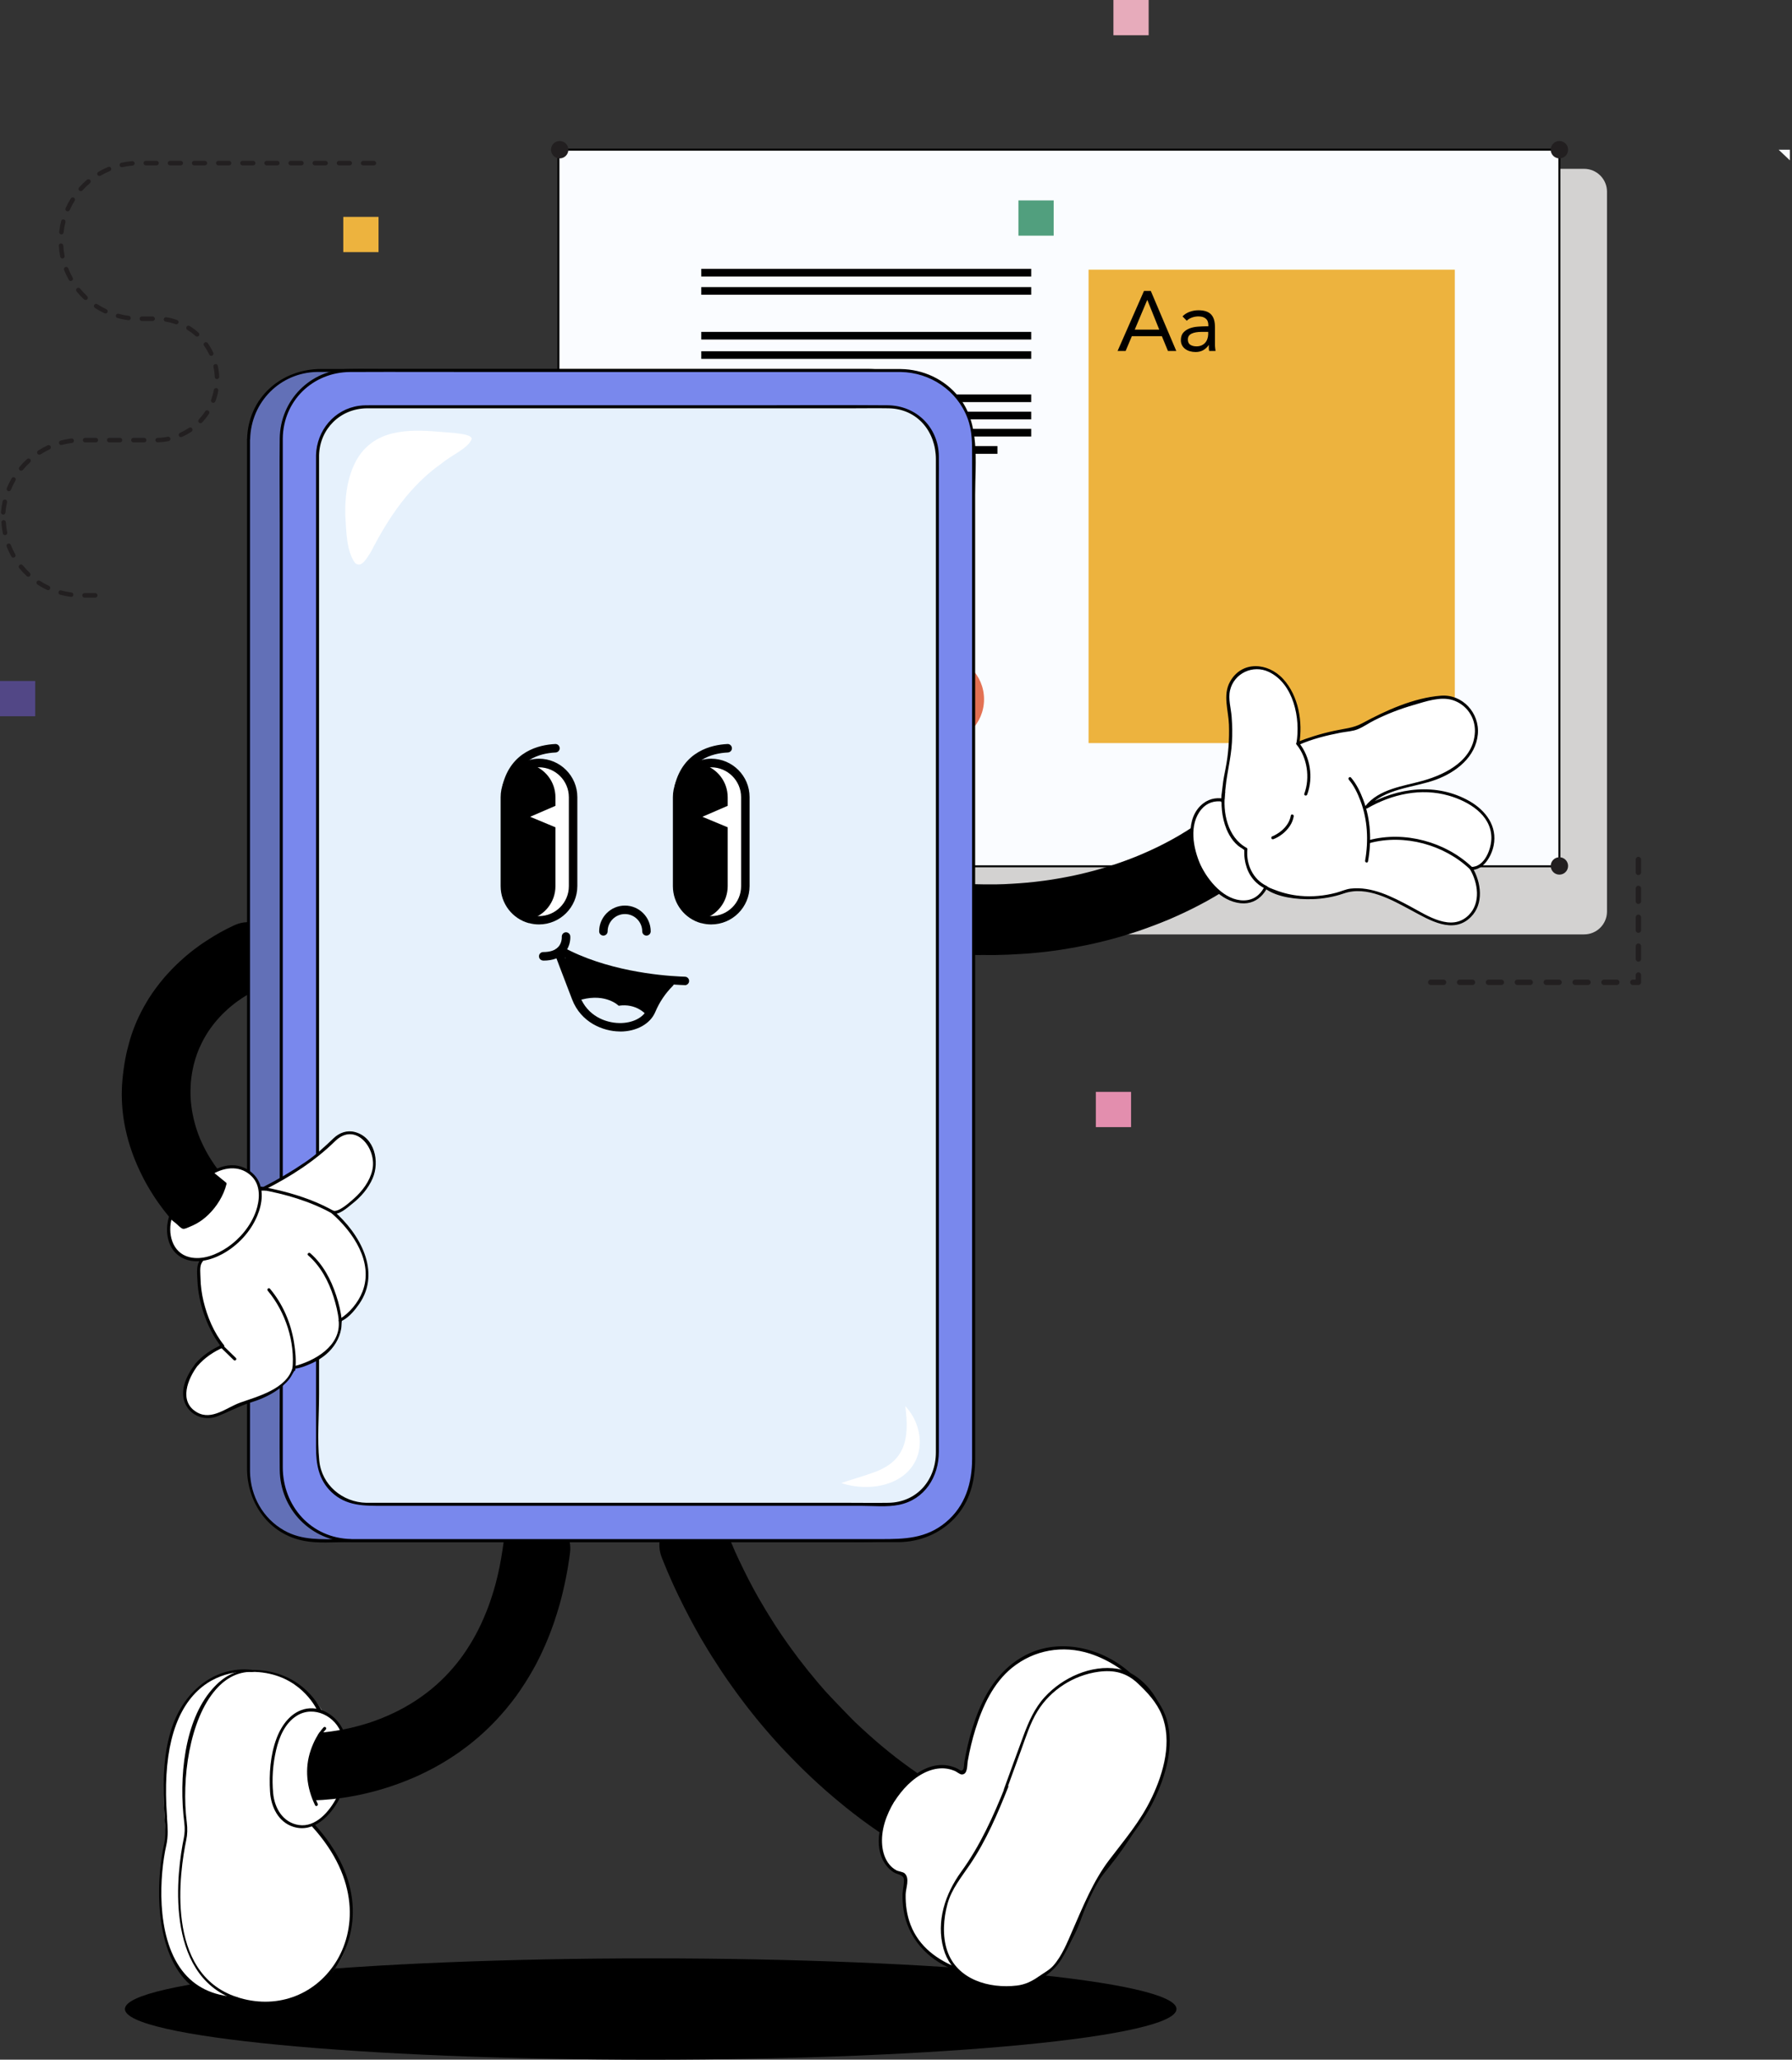 <svg width="255" height="293" viewBox="0 0 255 293" fill="none" xmlns="http://www.w3.org/2000/svg">
<rect x="0" y="0" width="255" height="293" fill="#333333" stroke="none"/>
<g clip-path="url(#clip0_3685_3967)">
<path d="M91.47 24.018H225.418C227.217 24.018 228.674 25.475 228.674 27.274V129.667C228.674 131.466 227.217 132.923 225.418 132.923H88.214V27.274C88.214 25.475 89.671 24.018 91.47 24.018Z" fill="#D3D2D1"/>
<path d="M221.9 123.236H220.453H80.988H79.46V121.527V22.852V21.295H80.958H220.293H221.9V22.812V121.547V123.236Z" fill="#FAFCFF" stroke="black" stroke-width="0.28" stroke-miterlimit="10"/>
<path d="M253.094 21.295H254.702V22.812" fill="#FAFCFF"/>
<path d="M133.778 105.73H105.679C102.232 105.73 99.429 102.936 99.429 99.479C99.429 96.032 102.222 93.228 105.679 93.228H133.778C137.224 93.228 140.028 96.022 140.028 99.479C140.028 102.926 137.235 105.73 133.778 105.73Z" fill="#E37153"/>
<path d="M207.018 38.368H154.901V105.709H207.018V38.368Z" fill="#EDB33E"/>
<path d="M146.741 38.248H99.79V39.333H146.741V38.248Z" fill="black"/>
<path d="M146.741 40.841H99.79V41.926H146.741V40.841Z" fill="black"/>
<path d="M146.741 47.212H99.79V48.297H146.741V47.212Z" fill="black"/>
<path d="M146.741 49.966H99.79V51.051H146.741V49.966Z" fill="black"/>
<path d="M123.266 59.322H99.79V61.542H123.266V59.322Z" fill="black"/>
<path d="M146.741 56.116H99.79V57.201H146.741V56.116Z" fill="black"/>
<path d="M146.741 58.568H99.79V59.653H146.741V58.568Z" fill="black"/>
<path d="M146.741 61.01H99.79V62.095H146.741V61.01Z" fill="black"/>
<path d="M141.937 63.462H101.7V64.557H141.937V63.462Z" fill="black"/>
<path d="M79.46 125.105C80.493 125.105 81.33 124.268 81.33 123.236C81.33 122.203 80.493 121.366 79.46 121.366C78.428 121.366 77.591 122.203 77.591 123.236C77.591 124.268 78.428 125.105 79.46 125.105Z" fill="#221F20"/>
<path d="M79.641 22.531C80.324 22.531 80.877 21.977 80.877 21.295C80.877 20.612 80.324 20.059 79.641 20.059C78.959 20.059 78.405 20.612 78.405 21.295C78.405 21.977 78.959 22.531 79.641 22.531Z" fill="#221F20"/>
<path d="M221.901 22.531C222.583 22.531 223.137 21.977 223.137 21.295C223.137 20.612 222.583 20.059 221.901 20.059C221.218 20.059 220.665 20.612 220.665 21.295C220.665 21.977 221.218 22.531 221.901 22.531Z" fill="#221F20"/>
<path d="M221.901 124.421C222.583 124.421 223.137 123.868 223.137 123.185C223.137 122.503 222.583 121.949 221.901 121.949C221.218 121.949 220.665 122.503 220.665 123.185C220.665 123.868 221.218 124.421 221.901 124.421Z" fill="#221F20"/>
<path d="M82.666 142.319C83.661 142.973 84.144 144.179 84.998 145.003C85.711 145.686 86.656 146.078 87.621 146.239C88.585 146.4 89.58 146.319 90.555 146.168C91.017 146.088 91.5 145.988 91.851 145.666C92.263 145.294 92.404 144.711 92.394 144.159C92.394 143.937 92.354 143.696 92.213 143.525C92.123 143.415 91.992 143.345 91.862 143.274C89.701 142.149 87.54 141.023 85.38 139.898C85.239 139.827 85.098 139.757 84.948 139.737C84.807 139.727 84.666 139.767 84.535 139.807C84.103 139.938 83.671 140.109 83.259 140.3" fill="#FFE9FF"/>
<path d="M53.865 30.852H48.85V35.866H53.865V30.852Z" fill="#EDB33E"/>
<path d="M149.937 28.51H144.922V33.525H149.937V28.51Z" fill="#519F7E"/>
<path d="M163.453 0H158.439V5.015H163.453V0Z" fill="#E7ABBB"/>
<path d="M5.015 96.876H0V101.891H5.015V96.876Z" fill="#524786"/>
<path d="M160.951 155.323H155.936V160.338H160.951V155.323Z" fill="#E38EAE"/>
<path d="M20.752 22.882H22.279C22.45 22.882 22.601 23.023 22.601 23.204C22.601 23.385 22.46 23.526 22.279 23.526H20.752C20.581 23.526 20.43 23.385 20.43 23.204C20.43 23.023 20.571 22.882 20.752 22.882ZM24.189 22.882H25.716C25.887 22.882 26.038 23.023 26.038 23.204C26.038 23.385 25.897 23.526 25.716 23.526H24.189C24.018 23.526 23.867 23.385 23.867 23.204C23.867 23.023 24.008 22.882 24.189 22.882ZM27.626 22.882H29.153C29.324 22.882 29.475 23.023 29.475 23.204C29.475 23.385 29.334 23.526 29.153 23.526H27.626C27.455 23.526 27.304 23.385 27.304 23.204C27.304 23.023 27.445 22.882 27.626 22.882ZM31.063 22.882H32.59C32.761 22.882 32.912 23.023 32.912 23.204C32.912 23.385 32.771 23.526 32.59 23.526H31.063C30.892 23.526 30.741 23.385 30.741 23.204C30.741 23.023 30.882 22.882 31.063 22.882ZM34.499 22.882H36.027C36.198 22.882 36.349 23.023 36.349 23.204C36.349 23.385 36.208 23.526 36.027 23.526H34.499C34.329 23.526 34.178 23.385 34.178 23.204C34.178 23.023 34.319 22.882 34.499 22.882ZM37.936 22.882H39.464C39.635 22.882 39.785 23.023 39.785 23.204C39.785 23.385 39.645 23.526 39.464 23.526H37.936C37.766 23.526 37.615 23.385 37.615 23.204C37.615 23.023 37.755 22.882 37.936 22.882ZM41.363 22.882H42.891C43.062 22.882 43.212 23.023 43.212 23.204C43.212 23.385 43.072 23.526 42.891 23.526H41.363C41.192 23.526 41.042 23.385 41.042 23.204C41.042 23.023 41.182 22.882 41.363 22.882ZM44.8 22.882H46.328C46.498 22.882 46.649 23.023 46.649 23.204C46.649 23.385 46.509 23.526 46.328 23.526H44.8C44.629 23.526 44.479 23.385 44.479 23.204C44.479 23.023 44.619 22.882 44.8 22.882ZM48.237 22.882H49.765C49.935 22.882 50.086 23.023 50.086 23.204C50.086 23.385 49.946 23.526 49.765 23.526H48.237C48.066 23.526 47.916 23.385 47.916 23.204C47.916 23.023 48.056 22.882 48.237 22.882ZM51.674 22.882H53.202C53.372 22.882 53.523 23.023 53.523 23.204C53.523 23.385 53.382 23.526 53.202 23.526H51.674C51.503 23.526 51.352 23.385 51.352 23.204C51.352 23.023 51.493 22.882 51.674 22.882ZM18.843 22.923C19.003 22.923 19.144 23.053 19.164 23.214C19.174 23.385 19.044 23.546 18.873 23.556C18.38 23.596 17.888 23.666 17.405 23.777C17.235 23.817 17.064 23.706 17.024 23.536C16.983 23.365 17.094 23.194 17.265 23.154C17.777 23.043 18.3 22.963 18.812 22.923C18.812 22.923 18.832 22.923 18.843 22.923ZM15.516 23.716C15.637 23.716 15.757 23.787 15.808 23.918C15.878 24.078 15.798 24.269 15.637 24.33C15.185 24.52 14.732 24.742 14.31 24.993C14.16 25.083 13.969 25.033 13.878 24.882C13.788 24.732 13.838 24.541 13.989 24.45C14.441 24.189 14.913 23.948 15.396 23.757C15.436 23.737 15.476 23.737 15.516 23.737V23.716ZM12.592 25.495C12.682 25.495 12.773 25.535 12.833 25.606C12.944 25.736 12.934 25.938 12.793 26.058C12.421 26.38 12.059 26.721 11.728 27.093C11.607 27.224 11.406 27.234 11.275 27.113C11.145 26.993 11.135 26.792 11.255 26.661C11.607 26.269 11.989 25.907 12.381 25.566C12.441 25.515 12.511 25.495 12.582 25.495H12.592ZM10.351 28.078C10.411 28.078 10.472 28.098 10.522 28.128C10.672 28.219 10.713 28.42 10.622 28.57C10.361 28.992 10.13 29.425 9.919 29.877C9.848 30.038 9.657 30.108 9.497 30.038C9.336 29.967 9.266 29.776 9.336 29.616C9.547 29.143 9.798 28.671 10.079 28.229C10.14 28.128 10.24 28.078 10.351 28.078ZM9.004 31.223C9.004 31.223 9.054 31.223 9.085 31.223C9.255 31.264 9.356 31.445 9.316 31.605C9.195 32.088 9.105 32.57 9.054 33.062C9.034 33.233 8.884 33.364 8.703 33.344C8.532 33.324 8.401 33.163 8.421 32.992C8.482 32.47 8.572 31.957 8.703 31.445C8.743 31.304 8.874 31.203 9.014 31.203L9.004 31.223ZM8.683 34.63C8.854 34.63 8.994 34.761 9.004 34.932C9.034 35.424 9.095 35.916 9.195 36.399C9.225 36.57 9.115 36.741 8.944 36.771C8.773 36.801 8.602 36.69 8.572 36.52C8.472 36.007 8.401 35.484 8.371 34.962C8.361 34.791 8.492 34.64 8.673 34.62C8.673 34.62 8.683 34.62 8.693 34.62L8.683 34.63ZM9.416 37.967C9.547 37.967 9.668 38.047 9.708 38.168C9.889 38.63 10.1 39.072 10.341 39.504C10.431 39.655 10.371 39.856 10.22 39.936C10.069 40.027 9.868 39.966 9.788 39.816C9.537 39.353 9.306 38.881 9.115 38.399C9.054 38.238 9.135 38.047 9.296 37.987C9.336 37.977 9.376 37.967 9.416 37.967ZM11.135 40.921C11.225 40.921 11.316 40.961 11.386 41.042C11.697 41.424 12.039 41.785 12.401 42.127C12.532 42.248 12.532 42.449 12.421 42.579C12.3 42.71 12.1 42.71 11.969 42.599C11.587 42.248 11.225 41.856 10.893 41.454C10.783 41.313 10.803 41.112 10.944 41.002C11.004 40.951 11.074 40.931 11.145 40.931L11.135 40.921ZM13.677 43.222C13.738 43.222 13.798 43.242 13.848 43.273C14.26 43.544 14.692 43.785 15.144 43.996C15.305 44.067 15.376 44.258 15.295 44.418C15.225 44.579 15.034 44.649 14.873 44.569C14.401 44.348 13.938 44.087 13.506 43.805C13.356 43.705 13.315 43.514 13.416 43.363C13.476 43.273 13.577 43.222 13.687 43.222H13.677ZM16.793 44.629C16.793 44.629 16.853 44.629 16.873 44.639C17.345 44.77 17.838 44.87 18.33 44.931C18.501 44.951 18.632 45.112 18.601 45.282C18.581 45.453 18.421 45.584 18.25 45.554C17.727 45.483 17.215 45.383 16.712 45.242C16.541 45.192 16.441 45.021 16.491 44.85C16.531 44.71 16.662 44.619 16.803 44.619L16.793 44.629ZM20.189 45.021H21.717C21.888 45.021 22.038 45.162 22.038 45.343C22.038 45.524 21.898 45.664 21.717 45.664H20.189C20.018 45.664 19.868 45.524 19.868 45.343C19.868 45.162 20.008 45.021 20.189 45.021ZM23.616 45.132C23.616 45.132 23.646 45.132 23.666 45.132C24.189 45.212 24.701 45.343 25.204 45.524C25.365 45.584 25.455 45.765 25.395 45.926C25.334 46.087 25.154 46.177 24.993 46.117C24.531 45.956 24.058 45.835 23.566 45.755C23.395 45.725 23.274 45.564 23.305 45.393C23.325 45.232 23.465 45.122 23.616 45.122V45.132ZM26.822 46.328C26.882 46.328 26.942 46.348 26.993 46.378C27.435 46.659 27.867 46.981 28.259 47.333C28.39 47.453 28.4 47.654 28.279 47.785C28.158 47.916 27.957 47.925 27.827 47.805C27.465 47.473 27.073 47.182 26.651 46.921C26.5 46.83 26.46 46.629 26.55 46.478C26.611 46.378 26.711 46.328 26.822 46.328ZM29.294 48.669C29.395 48.669 29.495 48.719 29.555 48.8C29.857 49.232 30.128 49.694 30.349 50.166C30.419 50.327 30.349 50.518 30.198 50.589C30.038 50.659 29.847 50.589 29.776 50.438C29.565 49.996 29.324 49.574 29.033 49.172C28.932 49.031 28.962 48.83 29.113 48.73C29.173 48.689 29.234 48.669 29.294 48.669ZM30.681 51.785C30.831 51.785 30.962 51.885 30.992 52.036C31.103 52.548 31.173 53.081 31.193 53.603C31.193 53.774 31.063 53.925 30.892 53.935C30.711 53.945 30.57 53.804 30.56 53.634C30.54 53.141 30.48 52.649 30.369 52.176C30.329 52.006 30.44 51.835 30.61 51.794C30.631 51.794 30.661 51.794 30.681 51.794V51.785ZM30.741 55.201C30.741 55.201 30.781 55.201 30.801 55.201C30.972 55.231 31.093 55.402 31.063 55.573C30.972 56.096 30.831 56.608 30.641 57.101C30.58 57.261 30.399 57.352 30.229 57.292C30.068 57.231 29.977 57.05 30.038 56.88C30.209 56.417 30.339 55.945 30.43 55.463C30.46 55.312 30.59 55.201 30.741 55.201ZM29.475 58.367C29.535 58.367 29.595 58.387 29.646 58.417C29.796 58.518 29.837 58.709 29.736 58.859C29.445 59.301 29.123 59.714 28.761 60.105C28.641 60.236 28.44 60.236 28.309 60.115C28.178 59.995 28.178 59.794 28.299 59.663C28.631 59.301 28.942 58.92 29.203 58.508C29.264 58.417 29.364 58.367 29.475 58.367ZM27.083 60.809C27.184 60.809 27.284 60.859 27.344 60.95C27.445 61.09 27.405 61.291 27.264 61.392C26.832 61.683 26.36 61.944 25.877 62.156C25.716 62.226 25.525 62.156 25.455 61.995C25.385 61.834 25.455 61.643 25.616 61.573C26.058 61.372 26.49 61.13 26.902 60.859C26.953 60.819 27.023 60.809 27.083 60.809ZM23.938 62.125C24.088 62.125 24.219 62.226 24.249 62.377C24.279 62.547 24.169 62.718 23.998 62.748C23.485 62.849 22.953 62.909 22.43 62.919C22.259 62.919 22.119 62.779 22.109 62.608C22.109 62.437 22.249 62.286 22.42 62.286C22.913 62.286 23.405 62.226 23.877 62.125C23.897 62.125 23.918 62.125 23.938 62.125ZM12.11 62.286H13.637C13.808 62.286 13.959 62.427 13.959 62.608C13.959 62.789 13.818 62.929 13.637 62.929H12.11C11.939 62.929 11.788 62.789 11.788 62.608C11.788 62.427 11.929 62.286 12.11 62.286ZM15.546 62.286H17.074C17.245 62.286 17.395 62.427 17.395 62.608C17.395 62.789 17.255 62.929 17.074 62.929H15.546C15.376 62.929 15.225 62.789 15.225 62.608C15.225 62.427 15.366 62.286 15.546 62.286ZM18.983 62.286H20.511C20.682 62.286 20.832 62.427 20.832 62.608C20.832 62.789 20.692 62.929 20.511 62.929H18.983C18.812 62.929 18.662 62.789 18.662 62.608C18.662 62.427 18.802 62.286 18.983 62.286ZM10.21 62.377C10.371 62.377 10.502 62.497 10.522 62.658C10.542 62.829 10.421 62.99 10.25 63.01C9.758 63.07 9.276 63.17 8.793 63.291C8.622 63.341 8.452 63.241 8.401 63.07C8.351 62.899 8.452 62.728 8.622 62.678C9.125 62.547 9.647 62.437 10.16 62.377C10.17 62.377 10.19 62.377 10.2 62.377H10.21ZM6.924 63.321C7.045 63.321 7.155 63.392 7.215 63.502C7.286 63.663 7.215 63.854 7.065 63.924C6.623 64.135 6.18 64.376 5.768 64.638C5.618 64.728 5.427 64.688 5.326 64.537C5.236 64.386 5.276 64.195 5.427 64.095C5.869 63.814 6.331 63.562 6.803 63.341C6.844 63.321 6.894 63.311 6.934 63.311L6.924 63.321ZM4.07 65.221C4.16 65.221 4.241 65.251 4.301 65.321C4.422 65.452 4.412 65.653 4.281 65.773C3.919 66.105 3.568 66.467 3.256 66.849C3.145 66.979 2.944 66.999 2.804 66.889C2.673 66.778 2.653 66.577 2.764 66.436C3.095 66.034 3.467 65.653 3.849 65.301C3.909 65.241 3.99 65.221 4.06 65.221H4.07ZM1.919 67.884C1.97 67.884 2.03 67.894 2.08 67.924C2.231 68.014 2.281 68.205 2.201 68.356C1.95 68.778 1.739 69.23 1.548 69.682C1.477 69.843 1.296 69.924 1.136 69.853C0.975 69.783 0.894 69.602 0.965 69.441C1.166 68.959 1.397 68.487 1.658 68.034C1.718 67.934 1.829 67.874 1.929 67.874L1.919 67.884ZM0.683 71.069C0.683 71.069 0.734 71.069 0.754 71.069C0.925 71.109 1.035 71.28 0.995 71.451C0.884 71.933 0.814 72.426 0.774 72.918C0.764 73.089 0.603 73.23 0.432 73.21C0.261 73.2 0.131 73.039 0.141 72.868C0.181 72.346 0.261 71.823 0.372 71.32C0.402 71.17 0.533 71.069 0.683 71.069Z" fill="#221F20"/>
<path d="M0.513 73.984C0.683 73.984 0.824 74.114 0.834 74.285C0.864 74.778 0.925 75.27 1.025 75.752C1.055 75.923 0.945 76.094 0.774 76.124C0.603 76.154 0.432 76.044 0.402 75.873C0.301 75.36 0.231 74.838 0.201 74.315C0.191 74.144 0.322 73.994 0.502 73.974C0.502 73.974 0.513 73.974 0.523 73.974L0.513 73.984ZM1.246 77.32C1.377 77.32 1.497 77.4 1.538 77.521C1.718 77.983 1.929 78.425 2.171 78.858C2.261 79.008 2.201 79.209 2.05 79.29C1.899 79.38 1.698 79.32 1.618 79.169C1.367 78.707 1.136 78.234 0.945 77.752C0.884 77.591 0.965 77.4 1.126 77.34C1.166 77.33 1.206 77.32 1.246 77.32ZM2.975 80.284C3.065 80.284 3.155 80.325 3.226 80.405C3.537 80.787 3.879 81.149 4.241 81.49C4.371 81.611 4.371 81.812 4.261 81.943C4.14 82.073 3.939 82.073 3.809 81.963C3.427 81.611 3.065 81.219 2.733 80.817C2.623 80.677 2.643 80.475 2.784 80.365C2.844 80.315 2.914 80.295 2.985 80.295L2.975 80.284ZM5.507 82.576C5.567 82.576 5.628 82.596 5.678 82.626C6.09 82.897 6.522 83.139 6.974 83.35C7.135 83.42 7.205 83.611 7.125 83.772C7.055 83.933 6.864 84.003 6.703 83.922C6.231 83.701 5.768 83.44 5.336 83.159C5.185 83.058 5.145 82.867 5.246 82.716C5.306 82.626 5.407 82.576 5.517 82.576H5.507ZM8.632 83.983C8.632 83.983 8.693 83.983 8.713 83.993C9.185 84.123 9.678 84.224 10.17 84.284C10.341 84.304 10.472 84.465 10.441 84.636C10.421 84.807 10.26 84.937 10.09 84.907C9.567 84.837 9.054 84.736 8.552 84.596C8.381 84.546 8.281 84.375 8.331 84.204C8.371 84.063 8.502 83.973 8.642 83.973L8.632 83.983ZM12.029 84.375H13.557C13.727 84.375 13.878 84.515 13.878 84.696C13.878 84.877 13.738 85.018 13.557 85.018H12.029C11.858 85.018 11.707 84.877 11.707 84.696C11.707 84.515 11.848 84.375 12.029 84.375Z" fill="#221F20"/>
<path d="M233.146 121.889C233.357 121.889 233.528 122.06 233.528 122.271V124.1C233.528 124.311 233.357 124.482 233.146 124.482C232.935 124.482 232.764 124.311 232.764 124.1V122.271C232.764 122.06 232.935 121.889 233.146 121.889ZM233.146 125.999C233.357 125.999 233.528 126.17 233.528 126.381V128.21C233.528 128.421 233.357 128.592 233.146 128.592C232.935 128.592 232.764 128.421 232.764 128.21V126.381C232.764 126.17 232.935 125.999 233.146 125.999ZM233.146 130.109C233.357 130.109 233.528 130.28 233.528 130.491V132.32C233.528 132.531 233.357 132.702 233.146 132.702C232.935 132.702 232.764 132.531 232.764 132.32V130.491C232.764 130.28 232.935 130.109 233.146 130.109ZM233.146 134.21C233.357 134.21 233.528 134.38 233.528 134.591V136.42C233.528 136.631 233.357 136.802 233.146 136.802C232.935 136.802 232.764 136.631 232.764 136.42V134.591C232.764 134.38 232.935 134.21 233.146 134.21ZM233.146 138.32C233.357 138.32 233.528 138.491 233.528 138.702V139.737C233.528 139.948 233.357 140.119 233.146 140.119H232.352C232.141 140.119 231.97 139.948 231.97 139.737C231.97 139.526 232.141 139.355 232.352 139.355H232.764V138.702C232.764 138.491 232.935 138.32 233.146 138.32ZM203.591 139.355H205.42C205.631 139.355 205.801 139.526 205.801 139.737C205.801 139.948 205.631 140.119 205.42 140.119H203.591C203.38 140.119 203.209 139.948 203.209 139.737C203.209 139.526 203.38 139.355 203.591 139.355ZM207.701 139.355H209.53C209.741 139.355 209.912 139.526 209.912 139.737C209.912 139.948 209.741 140.119 209.53 140.119H207.701C207.49 140.119 207.319 139.948 207.319 139.737C207.319 139.526 207.49 139.355 207.701 139.355ZM211.811 139.355H213.64C213.851 139.355 214.022 139.526 214.022 139.737C214.022 139.948 213.851 140.119 213.64 140.119H211.811C211.6 140.119 211.429 139.948 211.429 139.737C211.429 139.526 211.6 139.355 211.811 139.355ZM215.921 139.355H217.75C217.961 139.355 218.132 139.526 218.132 139.737C218.132 139.948 217.961 140.119 217.75 140.119H215.921C215.71 140.119 215.539 139.948 215.539 139.737C215.539 139.526 215.71 139.355 215.921 139.355ZM220.031 139.355H221.86C222.071 139.355 222.242 139.526 222.242 139.737C222.242 139.948 222.071 140.119 221.86 140.119H220.031C219.82 140.119 219.65 139.948 219.65 139.737C219.65 139.526 219.82 139.355 220.031 139.355ZM224.142 139.355H225.971C226.182 139.355 226.352 139.526 226.352 139.737C226.352 139.948 226.182 140.119 225.971 140.119H224.142C223.931 140.119 223.76 139.948 223.76 139.737C223.76 139.526 223.931 139.355 224.142 139.355ZM228.242 139.355H230.071C230.282 139.355 230.453 139.526 230.453 139.737C230.453 139.948 230.282 140.119 230.071 140.119H228.242C228.031 140.119 227.86 139.948 227.86 139.737C227.86 139.526 228.031 139.355 228.242 139.355Z" fill="#221F20"/>
<path d="M162.8 41.383H163.755L167.383 49.925H166.197L165.332 47.825H161.061L160.177 49.925H159.031L162.79 41.383H162.8ZM163.262 42.69H163.242L161.473 46.891H164.961L163.272 42.69H163.262Z" fill="black"/>
<path d="M168.277 45.001C168.568 44.7 168.91 44.489 169.312 44.348C169.714 44.207 170.116 44.137 170.528 44.137C171.362 44.137 171.965 44.338 172.337 44.73C172.709 45.122 172.889 45.725 172.889 46.529V48.951C172.889 49.111 172.889 49.282 172.91 49.453C172.93 49.624 172.95 49.785 172.97 49.925H172.065C172.035 49.795 172.015 49.654 172.015 49.493C172.015 49.333 172.015 49.202 172.015 49.081H171.995C171.814 49.373 171.563 49.604 171.251 49.795C170.94 49.976 170.568 50.076 170.136 50.076C169.845 50.076 169.573 50.036 169.322 49.966C169.071 49.895 168.85 49.785 168.659 49.644C168.468 49.503 168.317 49.333 168.206 49.121C168.096 48.91 168.036 48.669 168.036 48.398C168.036 47.936 168.156 47.564 168.397 47.303C168.639 47.041 168.94 46.84 169.292 46.71C169.644 46.579 170.035 46.499 170.447 46.468C170.86 46.438 171.241 46.418 171.583 46.418H171.945V46.247C171.945 45.835 171.824 45.524 171.573 45.323C171.332 45.112 170.98 45.011 170.538 45.011C170.236 45.011 169.935 45.062 169.644 45.162C169.352 45.263 169.091 45.413 168.87 45.624L168.277 45.011V45.001ZM171 47.212C170.397 47.212 169.915 47.292 169.563 47.463C169.211 47.634 169.031 47.906 169.031 48.297C169.031 48.649 169.151 48.9 169.382 49.051C169.623 49.202 169.915 49.272 170.267 49.272C170.538 49.272 170.779 49.222 170.98 49.132C171.181 49.041 171.352 48.92 171.493 48.76C171.633 48.609 171.734 48.428 171.804 48.227C171.875 48.026 171.915 47.805 171.925 47.574V47.212H170.98H171Z" fill="black"/>
<path d="M92.595 293C133.916 293 167.413 289.774 167.413 285.795C167.413 281.815 133.916 278.589 92.595 278.589C51.274 278.589 17.777 281.815 17.777 285.795C17.777 289.774 51.274 293 92.595 293Z" fill="black"/>
<path d="M23.455 262.942C23.757 261.636 23.535 260.018 23.445 258.681C21.777 235.548 36.057 237.748 36.057 237.748C41.966 237.949 45.122 242.009 45.865 243.436V243.597C47.503 244.039 48.538 245.336 49.071 247.034L48.287 255.697C47.513 256.571 46.096 258.852 44.73 259.556V259.606C55.995 273.484 47.523 287.292 34.198 284.619C21.566 284.026 22.149 268.701 23.465 262.932L23.455 262.942Z" fill="white"/>
<path d="M37.745 285.151C42.117 285.151 45.373 283.634 47.855 279.795C50.96 274.992 51.945 267.414 44.7 259.455C44.499 259.234 44.649 259.445 44.529 259.455C44.237 259.505 44.207 259.616 44.408 259.837C51.242 267.344 50.599 274.78 47.714 279.242C44.659 283.966 39.162 285.875 33.716 284.096C23.385 280.72 25.586 266.158 26.5 261.767C26.671 260.973 26.691 260.128 26.581 259.264C25.797 253.094 26.962 244.602 30.731 240.321C32.188 238.663 33.886 237.829 35.786 237.829H35.796C41.836 237.829 44.448 241.959 45.112 243.225C45.252 243.487 45.574 243.597 45.845 243.457C45.986 243.728 46.106 243.316 45.845 243.457C45.112 242.05 42.418 237.547 35.776 237.547C33.555 237.547 31.866 238.402 30.198 240.291C26.219 244.813 25.415 252.913 26.229 259.335C26.319 260.078 26.299 260.802 26.159 261.475C25.194 266.078 23.234 280.87 33.464 284.448C34.881 284.94 36.339 285.141 37.755 285.141L37.745 285.151Z" fill="black"/>
<path d="M34.319 284.709C34.61 284.709 34.118 284.689 34.128 284.398C34.128 284.398 33.877 284.076 33.575 284.066C30.269 283.915 27.676 282.639 25.897 280.298C22.069 275.263 22.762 266.48 23.656 262.54C23.958 261.224 23.857 259.897 23.767 258.611V258.42C23.134 249.858 24.621 243.818 28.158 240.492C31.535 237.316 35.665 237.839 35.716 237.839C36.007 237.879 36.389 237.688 36.389 237.688C36.369 237.618 36.319 237.618 36.017 237.578C35.826 237.547 31.666 236.744 27.907 240.261C24.099 243.828 22.782 249.577 23.425 258.5V258.701C23.536 259.958 23.616 261.153 23.355 262.309C22.42 266.419 21.717 275.615 25.787 280.971C27.776 283.584 30.641 284.558 34.289 284.729C34.289 284.729 34.289 284.729 34.319 284.729V284.709Z" fill="black"/>
<path d="M45.182 255.556C47.534 255.496 52.97 255.033 59.131 252.35C59.452 252.21 59.784 252.059 60.115 251.908C60.286 251.828 60.457 251.747 60.628 251.667C60.869 251.546 61.12 251.426 61.362 251.295C61.603 251.174 61.844 251.044 62.095 250.903C63.251 250.27 64.447 249.536 65.633 248.692C65.994 248.431 66.356 248.17 66.708 247.888C67.703 247.125 68.688 246.27 69.652 245.336C70.004 245.004 70.346 244.652 70.688 244.291C71.109 243.848 71.522 243.376 71.924 242.894C72.235 242.522 72.537 242.15 72.838 241.758C73.24 241.246 73.632 240.713 74.004 240.16C74.255 239.788 74.506 239.417 74.757 239.025C75.089 238.502 75.421 237.949 75.732 237.387C75.993 236.924 76.255 236.442 76.506 235.95C76.747 235.477 76.988 234.985 77.21 234.482C77.461 233.95 77.692 233.397 77.923 232.834C78.154 232.262 78.385 231.669 78.596 231.056C78.697 230.784 78.787 230.503 78.888 230.232C78.958 230.01 79.038 229.779 79.109 229.548C79.29 228.985 79.461 228.403 79.621 227.81C79.762 227.297 79.893 226.775 80.023 226.242C80.124 225.83 80.214 225.418 80.305 224.996C80.345 224.825 80.375 224.644 80.415 224.473C80.546 223.83 80.666 223.167 80.777 222.493C80.837 222.152 80.888 221.81 80.938 221.448C80.958 221.318 80.978 221.197 80.998 221.066C81.008 220.976 81.018 220.896 81.038 220.815C81.219 219.428 80.717 218.112 79.782 217.208C79.29 216.735 78.677 216.373 77.993 216.182C77.802 216.132 77.612 216.092 77.4 216.062C77.33 216.062 77.26 216.042 77.189 216.042C76.818 216.002 76.456 216.022 76.104 216.082C75.652 216.162 75.23 216.313 74.838 216.524C74.265 216.836 73.763 217.268 73.391 217.8C73.089 218.233 72.858 218.715 72.728 219.258C72.687 219.398 72.667 219.549 72.647 219.69C72.577 220.212 72.506 220.725 72.416 221.227C72.386 221.438 72.346 221.649 72.305 221.85C72.235 222.232 72.165 222.604 72.094 222.976C71.984 223.539 71.853 224.091 71.723 224.624C71.582 225.197 71.431 225.75 71.27 226.302C71.21 226.513 71.15 226.714 71.079 226.925C70.969 227.287 70.848 227.639 70.728 227.991C70.527 228.563 70.326 229.126 70.094 229.669C69.874 230.232 69.632 230.774 69.381 231.307C69.14 231.819 68.889 232.332 68.617 232.824C68.376 233.276 68.115 233.719 67.853 234.161C67.522 234.714 67.17 235.246 66.798 235.759C66.517 236.151 66.225 236.543 65.924 236.914C65.532 237.397 65.13 237.869 64.708 238.321C64.356 238.703 64.005 239.065 63.633 239.417C62.708 240.301 61.713 241.125 60.658 241.869C60.276 242.14 59.884 242.401 59.482 242.653C58.668 243.165 57.804 243.647 56.91 244.08C55.834 244.602 54.779 245.034 53.744 245.396C53.493 245.487 53.242 245.567 52.99 245.647C52.518 245.798 52.046 245.939 51.594 246.059C51.232 246.16 50.88 246.25 50.538 246.321C50.096 246.421 49.674 246.512 49.262 246.592C48.91 246.662 48.569 246.713 48.247 246.773C47.725 246.853 47.242 246.914 46.81 246.964C46.539 246.994 46.288 247.014 46.056 247.034C46.036 247.034 46.016 247.034 46.006 247.034L44.258 251.185L45.182 255.566V255.556Z" fill="black"/>
<path d="M44.72 256.109C44.72 256.109 44.73 256.109 44.74 256.109C47.403 256.038 52.789 255.516 58.9 252.863C59.191 252.742 59.513 252.591 59.895 252.411C60.065 252.33 60.236 252.25 60.417 252.159C60.668 252.039 60.909 251.918 61.161 251.788C61.402 251.657 61.653 251.526 61.904 251.396C63.13 250.722 64.346 249.969 65.502 249.145C65.914 248.843 66.276 248.582 66.597 248.331C67.642 247.527 68.647 246.652 69.582 245.738C69.904 245.426 70.245 245.075 70.627 244.673C71.059 244.21 71.481 243.738 71.893 243.256C72.205 242.884 72.516 242.502 72.828 242.1C73.24 241.577 73.642 241.025 74.014 240.472C74.014 240.462 74.024 240.452 74.034 240.442C74.275 240.09 74.516 239.728 74.778 239.316C75.109 238.794 75.441 238.231 75.772 237.658C76.034 237.206 76.285 236.734 76.556 236.201C76.808 235.708 77.049 235.206 77.27 234.714C77.501 234.211 77.742 233.658 77.993 233.045C78.235 232.452 78.466 231.839 78.677 231.247C78.777 230.975 78.878 230.694 78.968 230.412C78.968 230.412 78.968 230.392 78.968 230.382C79.038 230.161 79.119 229.94 79.189 229.719C79.39 229.076 79.561 228.503 79.712 227.96C79.853 227.458 79.983 226.925 80.114 226.373C80.214 225.961 80.305 225.549 80.395 225.116C80.415 225.016 80.435 224.915 80.456 224.825L80.506 224.594C80.636 223.951 80.757 223.298 80.868 222.594C80.928 222.242 80.978 221.901 81.028 221.539C81.028 221.539 81.028 221.539 81.028 221.529V221.499C81.048 221.388 81.069 221.288 81.079 221.177C81.079 221.157 81.079 221.137 81.079 221.117C81.089 221.036 81.099 220.966 81.109 220.886C81.31 219.388 80.777 217.871 79.692 216.826C79.129 216.283 78.425 215.881 77.672 215.66C77.441 215.6 77.23 215.549 77.009 215.519C76.918 215.509 76.838 215.499 76.757 215.499C76.376 215.459 75.974 215.479 75.582 215.539C75.551 215.539 75.531 215.539 75.501 215.549C75.019 215.64 74.546 215.801 74.104 216.042C73.461 216.394 72.888 216.886 72.466 217.489C72.115 217.991 71.863 218.534 71.723 219.127C71.682 219.278 71.652 219.449 71.632 219.619C71.552 220.202 71.481 220.685 71.401 221.127C71.371 221.348 71.331 221.549 71.3 221.75C71.23 222.132 71.16 222.504 71.09 222.865C71.09 222.865 71.09 222.875 71.09 222.885C70.979 223.428 70.858 223.971 70.728 224.493C70.597 225.056 70.446 225.619 70.285 226.152C70.225 226.353 70.165 226.554 70.105 226.744C69.994 227.116 69.874 227.468 69.753 227.82C69.552 228.393 69.351 228.955 69.13 229.468C68.909 230.01 68.678 230.553 68.426 231.086C68.175 231.628 67.924 232.111 67.673 232.573C67.442 233.005 67.2 233.427 66.919 233.88C66.587 234.422 66.236 234.955 65.884 235.457C65.593 235.859 65.311 236.231 65.03 236.583C64.648 237.065 64.246 237.527 63.844 237.96C63.512 238.321 63.16 238.683 62.789 239.035C61.884 239.909 60.899 240.713 59.874 241.427C59.472 241.718 59.09 241.959 58.729 242.19C57.925 242.693 57.081 243.165 56.206 243.587C55.211 244.07 54.166 244.502 53.101 244.884L53.011 244.914C52.789 244.984 52.578 245.064 52.367 245.125C51.925 245.265 51.463 245.406 50.991 245.527C50.609 245.627 50.267 245.718 49.956 245.788C49.483 245.899 49.081 245.979 48.719 246.049C48.719 246.049 48.709 246.049 48.699 246.049C48.348 246.12 48.016 246.17 47.694 246.22C47.262 246.291 46.81 246.351 46.278 246.411C46.016 246.441 45.765 246.461 45.544 246.481C45.534 246.481 45.524 246.481 45.514 246.481C45.504 246.481 45.474 246.481 45.453 246.481C45.453 246.481 45.132 246.873 45.182 247.175C45.232 247.466 45.333 247.607 45.624 247.557C45.624 247.557 45.634 247.557 45.644 247.557C45.876 247.537 46.127 247.517 46.398 247.486C46.951 247.426 47.413 247.356 47.865 247.285C48.187 247.235 48.529 247.175 48.88 247.105H48.9C49.282 247.034 49.704 246.944 50.197 246.823C50.528 246.753 50.88 246.662 51.272 246.552C51.754 246.421 52.237 246.28 52.699 246.13C52.92 246.059 53.141 245.989 53.362 245.909L53.463 245.878C54.578 245.487 55.664 245.044 56.689 244.532C57.593 244.09 58.477 243.607 59.312 243.075C59.694 242.844 60.085 242.582 60.508 242.281C61.583 241.527 62.598 240.693 63.542 239.779C63.924 239.417 64.296 239.035 64.638 238.663C65.06 238.211 65.472 237.728 65.874 237.226C66.165 236.854 66.457 236.472 66.768 236.05C67.14 235.528 67.502 234.975 67.844 234.412C68.135 233.94 68.386 233.498 68.627 233.055C68.889 232.583 69.14 232.081 69.411 231.518C69.672 230.965 69.914 230.402 70.145 229.85C70.366 229.317 70.577 228.744 70.788 228.151C70.909 227.79 71.029 227.428 71.14 227.066C71.21 226.845 71.27 226.634 71.331 226.433C71.492 225.89 71.652 225.317 71.783 224.735C71.913 224.202 72.044 223.639 72.165 223.066V223.046C72.235 222.674 72.316 222.303 72.376 221.931C72.416 221.72 72.456 221.509 72.486 221.288C72.567 220.845 72.637 220.343 72.718 219.74C72.738 219.609 72.758 219.489 72.788 219.368C72.898 218.906 73.089 218.484 73.361 218.092C73.682 217.63 74.124 217.248 74.627 216.976C74.969 216.796 75.33 216.665 75.702 216.595C75.702 216.595 75.712 216.595 75.722 216.595C76.044 216.534 76.355 216.524 76.657 216.554C76.667 216.554 76.677 216.554 76.687 216.554C76.747 216.554 76.797 216.554 76.858 216.574C77.019 216.595 77.189 216.635 77.37 216.685C77.953 216.846 78.486 217.157 78.928 217.579C79.762 218.393 80.174 219.569 80.023 220.725C80.013 220.805 80.003 220.886 79.993 220.966C79.993 220.986 79.993 220.996 79.993 221.016C79.983 221.117 79.963 221.217 79.953 221.308V221.358C79.953 221.358 79.943 221.378 79.943 221.388C79.893 221.73 79.843 222.061 79.792 222.403C79.682 223.086 79.561 223.73 79.43 224.353L79.38 224.594C79.36 224.684 79.34 224.785 79.32 224.875C79.23 225.287 79.139 225.699 79.038 226.101C78.908 226.644 78.777 227.167 78.647 227.659C78.506 228.192 78.335 228.754 78.144 229.387C78.074 229.609 78.004 229.82 77.933 230.031C77.933 230.051 77.913 230.081 77.913 230.101C77.823 230.362 77.732 230.624 77.642 230.875C77.431 231.458 77.21 232.051 76.978 232.633C76.737 233.236 76.506 233.769 76.275 234.261C76.054 234.744 75.823 235.236 75.582 235.709C75.32 236.221 75.069 236.683 74.828 237.115C74.506 237.678 74.185 238.221 73.863 238.723C73.612 239.125 73.361 239.487 73.12 239.839C73.12 239.849 73.099 239.869 73.089 239.879C72.738 240.402 72.356 240.914 71.964 241.417C71.662 241.798 71.361 242.18 71.059 242.532C70.667 243.004 70.255 243.457 69.833 243.909C69.462 244.301 69.13 244.632 68.818 244.944C67.904 245.838 66.929 246.682 65.924 247.456C65.613 247.697 65.261 247.959 64.859 248.25C63.743 249.044 62.568 249.778 61.382 250.421C61.141 250.551 60.899 250.682 60.658 250.803C60.417 250.933 60.176 251.054 59.935 251.164C59.764 251.245 59.603 251.325 59.442 251.406C59.06 251.587 58.759 251.727 58.467 251.848C52.528 254.431 47.303 254.943 44.71 255.013C44.408 255.013 44.449 255.255 44.459 255.556C44.459 255.847 44.428 256.099 44.72 256.099V256.109Z" fill="black"/>
<path d="M47.936 254.873C47.936 254.873 44.72 254.712 44.871 250.943C45.001 247.768 48.328 247.054 48.328 247.054L45.162 247.376L44.047 250.592L43.815 253.104L44.459 255.315L47.946 254.873H47.936Z" fill="black"/>
<path d="M79.129 225.961C79.129 225.961 78.737 222.956 75.933 222.584C72.607 222.142 71.511 225.599 71.511 225.599L71.331 224.212C71.331 224.212 72.034 219.207 72.165 219.107C72.295 219.006 73.501 216.343 75.622 215.871C76.546 215.67 78.265 216.444 79.079 217.127C79.893 217.811 80.365 219.65 80.365 220.443C80.365 221.227 80.244 222.795 80.094 223.438C79.943 224.081 79.139 225.971 79.139 225.971L79.129 225.961Z" fill="black"/>
<path d="M125.416 260.179C127.597 261.666 130.592 260.902 131.818 258.561C132.873 256.571 132.25 254.109 130.391 252.833C128.079 251.255 124.793 248.763 121.186 245.286C115.528 239.829 108.011 230.845 102.906 218.102C102.031 215.921 99.6 214.806 97.368 215.559C94.967 216.373 93.731 219.037 94.675 221.398C103.318 243.065 118.161 255.244 125.416 260.179Z" fill="black"/>
<path d="M125.105 260.621C124.411 260.149 123.778 259.706 123.175 259.264C123.015 259.144 122.844 259.023 122.683 258.902C121.949 258.36 121.186 257.777 120.412 257.154C120.08 256.893 119.748 256.611 119.407 256.33C118.764 255.797 118.131 255.255 117.528 254.732C117.176 254.42 116.824 254.109 116.462 253.777C115.859 253.235 115.276 252.682 114.714 252.139C114.372 251.818 114.03 251.476 113.699 251.144C113.116 250.561 112.523 249.959 111.89 249.295L111.83 249.235C111.619 249.014 111.407 248.783 111.196 248.562C110.161 247.446 109.136 246.28 108.151 245.095C107.8 244.673 107.438 244.24 107.086 243.788C106.664 243.256 106.242 242.723 105.85 242.2C105.478 241.718 105.117 241.226 104.755 240.733C103.961 239.638 103.167 238.512 102.423 237.367C102.041 236.784 101.66 236.201 101.298 235.628C100.866 234.935 100.423 234.221 100.011 233.508C99.981 233.457 99.951 233.407 99.911 233.347C99.7 232.985 99.479 232.613 99.278 232.241C98.926 231.608 98.564 230.965 98.223 230.312C97.62 229.176 97.037 228.021 96.484 226.875C96.112 226.101 95.821 225.458 95.56 224.875C95.499 224.745 95.439 224.614 95.389 224.483C95.107 223.86 94.836 223.217 94.585 222.594C94.444 222.272 94.314 221.931 94.183 221.599C93.982 221.097 93.861 220.564 93.831 220.031C93.801 219.408 93.881 218.785 94.082 218.192C94.344 217.398 94.816 216.675 95.419 216.102C95.881 215.67 96.414 215.338 96.997 215.117C97.057 215.087 97.117 215.067 97.177 215.047C97.177 215.047 97.198 215.047 97.208 215.047C97.871 214.826 98.554 214.745 99.248 214.806C99.539 214.836 99.831 214.886 100.132 214.967C100.454 215.057 100.765 215.178 101.067 215.328C101.358 215.479 101.639 215.65 101.901 215.861C102.062 215.982 102.212 216.122 102.353 216.263C102.624 216.544 102.865 216.856 103.077 217.198C103.127 217.288 103.197 217.409 103.257 217.539C103.267 217.559 103.278 217.579 103.288 217.599C103.338 217.7 103.378 217.8 103.418 217.901C103.519 218.152 103.629 218.413 103.73 218.675C104.021 219.378 104.313 220.062 104.594 220.705L104.815 221.187C105.036 221.68 105.287 222.202 105.569 222.775C105.84 223.338 106.121 223.91 106.413 224.473C106.413 224.483 106.423 224.493 106.423 224.503C106.634 224.925 106.855 225.338 107.076 225.75C107.187 225.961 107.307 226.172 107.428 226.393C107.739 226.966 108.071 227.548 108.413 228.121C108.413 228.131 108.423 228.141 108.433 228.151C108.785 228.764 109.146 229.357 109.508 229.93C109.679 230.211 109.86 230.493 110.031 230.764L110.101 230.885C110.252 231.116 110.403 231.347 110.553 231.578C110.875 232.081 111.217 232.573 111.548 233.055C111.92 233.598 112.312 234.141 112.704 234.683C112.995 235.085 113.307 235.507 113.659 235.97C114.533 237.115 115.447 238.251 116.382 239.356C116.734 239.768 117.075 240.17 117.427 240.562C117.899 241.095 121.075 244.411 121.577 244.884L121.608 244.914L121.638 244.944C121.969 245.265 122.291 245.567 122.623 245.868C123.246 246.441 123.869 247.004 124.542 247.587C124.823 247.838 125.105 248.069 125.386 248.31C126.09 248.893 126.773 249.456 127.436 249.969C127.768 250.23 128.1 250.481 128.421 250.712C129.074 251.205 129.748 251.687 130.531 252.23L130.722 252.36C131.014 252.561 131.285 252.792 131.516 253.034C133.004 254.581 133.325 256.893 132.33 258.792L132.18 259.073C132.18 259.073 132.129 259.154 132.089 259.194C131.325 260.37 130.119 261.164 128.713 261.395C128.713 261.395 128.713 261.395 128.702 261.395C128.572 261.415 128.451 261.435 128.351 261.435C128.2 261.445 128.049 261.455 127.909 261.455C126.924 261.455 125.949 261.154 125.135 260.601L125.105 260.621ZM131.335 258.32C131.335 258.32 131.356 258.289 131.366 258.279C132.119 256.802 131.858 255.023 130.702 253.817C130.521 253.627 130.31 253.446 130.089 253.295L129.888 253.164C129.094 252.612 128.411 252.119 127.748 251.617C127.426 251.375 127.095 251.124 126.753 250.853C126.08 250.33 125.386 249.768 124.673 249.165C124.391 248.923 124.11 248.682 123.818 248.431C123.135 247.838 122.492 247.265 121.869 246.682C121.537 246.381 121.206 246.069 120.874 245.748L120.844 245.718L120.814 245.688C120.281 245.175 117.095 241.859 116.603 241.296C116.251 240.904 115.9 240.492 115.548 240.08C114.603 238.964 113.679 237.809 112.794 236.653C112.443 236.181 112.121 235.759 111.83 235.347C111.438 234.804 111.046 234.251 110.664 233.699C110.322 233.206 109.98 232.704 109.659 232.201C109.508 231.97 109.347 231.729 109.197 231.498L109.126 231.377C108.945 231.096 108.764 230.804 108.594 230.523C108.222 229.94 107.85 229.317 107.488 228.684C107.488 228.674 107.478 228.664 107.468 228.654C107.136 228.081 106.805 227.498 106.493 226.925C106.373 226.704 106.252 226.483 106.132 226.272C105.9 225.85 105.679 225.418 105.458 224.976C105.458 224.976 105.458 224.956 105.448 224.946C105.157 224.383 104.875 223.81 104.604 223.247C104.323 222.654 104.071 222.132 103.84 221.629L103.619 221.137C103.328 220.494 103.026 219.8 102.735 219.087C102.624 218.826 102.514 218.564 102.413 218.293C102.383 218.223 102.363 218.162 102.333 218.102C102.333 218.082 102.313 218.072 102.303 218.052C102.252 217.941 102.192 217.841 102.142 217.75C101.981 217.489 101.8 217.248 101.589 217.037C101.589 217.037 101.589 217.037 101.579 217.027C101.469 216.916 101.348 216.806 101.227 216.705C101.026 216.544 100.805 216.404 100.574 216.293C100.343 216.172 100.092 216.072 99.851 216.012C99.62 215.951 99.388 215.901 99.167 215.881C98.625 215.831 98.092 215.901 97.549 216.082C97.509 216.092 97.479 216.102 97.439 216.122C97.439 216.122 97.419 216.122 97.409 216.132C96.946 216.303 96.534 216.564 96.173 216.906C95.7 217.348 95.329 217.911 95.127 218.534C94.977 218.996 94.906 219.479 94.936 219.971C94.957 220.393 95.047 220.805 95.208 221.197C95.338 221.529 95.469 221.85 95.61 222.172C95.861 222.785 96.132 223.408 96.414 224.041C96.464 224.162 96.514 224.282 96.575 224.413C96.836 225.006 97.127 225.639 97.489 226.403C98.022 227.528 98.605 228.674 99.198 229.799C99.539 230.443 99.891 231.076 100.243 231.709C100.444 232.081 100.655 232.432 100.876 232.814C100.906 232.865 100.926 232.905 100.956 232.955C101.368 233.668 101.8 234.372 102.232 235.055C102.584 235.618 102.956 236.201 103.338 236.774C104.081 237.899 104.855 239.015 105.639 240.1C105.991 240.582 106.353 241.075 106.724 241.547C107.116 242.06 107.528 242.582 107.95 243.115C108.302 243.557 108.654 243.989 109.006 244.401C109.98 245.577 110.995 246.723 112.01 247.828C112.221 248.059 112.433 248.28 112.644 248.501L112.694 248.562C113.317 249.215 113.9 249.818 114.483 250.391C114.814 250.722 115.156 251.054 115.488 251.375C116.04 251.908 116.623 252.451 117.216 252.993C117.578 253.315 117.93 253.637 118.271 253.938C118.864 254.461 119.487 254.983 120.12 255.516C120.452 255.797 120.784 256.058 121.115 256.32C121.879 256.933 122.633 257.516 123.356 258.048C123.517 258.169 123.678 258.289 123.839 258.4C124.442 258.842 125.065 259.284 125.738 259.747C126.472 260.249 127.366 260.48 128.27 260.4C128.351 260.4 128.421 260.39 128.522 260.37C128.522 260.37 128.542 260.37 128.552 260.37C129.768 260.169 130.783 259.435 131.356 258.35L131.335 258.32Z" fill="black"/>
<path d="M125.678 249.768C125.678 249.768 127.487 252.179 125.748 254.662C123.919 257.274 119.759 255.908 119.759 255.908L124.18 259.546L127.627 260.752C127.627 260.752 131.325 260.752 131.828 258.561C132.33 256.37 131.104 253.436 131.104 253.436L125.678 249.778V249.768Z" fill="black"/>
<path d="M105.609 225.116C105.609 225.116 103.649 221.67 99.921 223.026C96.645 224.222 98.635 229.006 98.635 229.006L97.238 227.187L94.535 220.464C94.535 220.464 94.143 219.308 94.595 218.353C95.037 217.399 96.223 215.771 97.379 215.549C98.534 215.328 99.147 215.147 99.981 215.469C100.815 215.791 102.293 216.826 102.604 217.459C102.916 218.092 105.629 225.106 105.629 225.106L105.609 225.116Z" fill="black"/>
<path d="M127.064 256.189C129.466 252.35 133.526 249.948 136.842 252.21L137.224 252.039C137.827 247.808 139.526 240.341 144.098 236.894C152.439 230.603 160.71 238.181 160.71 238.181C161.071 238.362 161.423 238.573 161.765 238.824C162.388 239.276 162.981 239.849 163.513 240.542C163.664 240.743 163.815 240.944 163.966 241.165C164.297 241.668 164.599 242.21 164.87 242.813C164.961 243.024 165.051 243.235 165.141 243.457C165.212 243.617 165.272 243.788 165.322 243.959C165.523 244.572 165.664 245.195 165.754 245.828C165.795 246.079 165.815 246.331 165.835 246.582C165.895 247.336 165.875 248.109 165.795 248.883C165.724 249.627 165.594 250.371 165.423 251.124C165.322 251.546 165.212 251.968 165.081 252.39C164.981 252.732 164.87 253.074 164.749 253.405C164.639 253.717 164.518 254.029 164.398 254.35C163.785 255.908 163.021 257.435 162.197 258.872C161.966 259.294 161.725 259.696 161.473 260.088C161.041 260.792 160.609 261.465 160.177 262.098C159.805 262.651 159.423 263.184 159.062 263.686C158.237 264.812 157.454 265.796 156.8 266.58C156.579 266.852 156.358 267.133 156.157 267.424C155.866 267.826 155.605 268.248 155.373 268.681C154.961 269.414 154.62 270.198 154.358 271.002C154.328 271.082 154.308 271.163 154.278 271.233C154.147 271.625 154.027 272.017 153.886 272.399C153.565 273.293 153.203 274.137 152.811 274.931C152.61 275.343 152.399 275.745 152.178 276.137C151.705 276.971 151.193 277.735 150.65 278.418C150.389 278.75 150.128 279.062 149.846 279.363C147.826 281.534 145.445 282.75 142.932 282.76C142.601 282.76 142.259 282.74 141.927 282.699C140.229 282.488 138.48 281.735 136.762 280.358C136.762 280.358 127.054 278.087 128.873 267.213L128.592 266.701C128.119 266.62 127.677 266.45 127.275 266.198C124.713 264.6 124.622 260.128 127.074 256.219L127.064 256.189Z" fill="white"/>
<path d="M127.255 256.3C128.371 254.571 129.828 252.973 131.727 252.099C132.561 251.717 133.496 251.496 134.42 251.566C134.933 251.607 135.405 251.737 135.878 251.928C136.119 252.029 136.571 252.411 136.832 252.421C137.727 252.481 137.606 251.094 137.707 250.541C137.978 249.004 138.34 247.476 138.802 245.989C139.807 242.763 141.334 239.407 144.028 237.236C147.183 234.693 151.253 234 155.092 235.236C156.489 235.688 157.826 236.352 159.052 237.166C159.433 237.417 159.815 237.688 160.177 237.98C160.268 238.05 160.378 238.181 160.489 238.231C160.77 238.372 160.227 238.311 160.599 238.02C160.489 238.1 160.529 238.291 160.639 238.351C163.403 239.839 165.111 242.743 165.554 245.778C166.136 249.758 164.619 253.848 162.8 257.335C160.981 260.822 158.78 263.696 156.449 266.671C154.318 269.394 153.776 272.821 152.117 275.795C150.228 279.172 147.083 282.478 142.942 282.508C141.013 282.519 139.184 281.775 137.616 280.69C137.114 280.338 136.953 280.197 136.471 280.016C133.436 278.861 130.793 276.971 129.577 273.826C129.044 272.439 128.843 270.952 128.873 269.474C128.893 268.61 129.506 267.163 128.712 266.48C128.461 266.269 127.858 266.228 127.547 266.058C127.175 265.857 126.833 265.575 126.562 265.244C125.939 264.49 125.627 263.505 125.537 262.54C125.326 260.329 126.13 258.149 127.255 256.28C127.396 256.048 127.024 255.827 126.883 256.069C125.336 258.641 124.09 262.56 126.039 265.274C126.341 265.696 126.723 266.068 127.165 266.339C127.687 266.661 128.562 266.671 128.622 267.344C128.682 268.017 128.451 268.791 128.431 269.464C128.411 270.208 128.461 270.952 128.572 271.685C129.165 275.625 131.928 278.71 135.586 280.147C135.928 280.277 136.32 280.348 136.651 280.509C137.104 280.72 137.506 281.152 137.938 281.413C138.702 281.885 139.526 282.287 140.39 282.549C143.827 283.594 147.223 282.257 149.686 279.785C151.113 278.348 152.218 276.609 153.092 274.801C153.967 272.992 154.469 270.801 155.454 268.932C156.358 267.233 157.685 265.826 158.83 264.299C160.127 262.57 161.333 260.762 162.398 258.882C164.579 255.033 166.538 250.501 165.986 245.969C165.594 242.733 163.755 239.547 160.82 237.97L160.86 238.301C160.951 238.231 160.941 238.07 160.86 238C157.092 234.583 151.303 233.045 146.56 235.156C143.023 236.733 140.752 239.768 139.294 243.266C138.611 244.914 138.089 246.632 137.687 248.361C137.506 249.124 137.355 249.898 137.224 250.672C137.174 250.933 137.204 251.486 137.053 251.707C136.802 252.099 136.611 251.767 136.199 251.576C132.451 249.818 128.773 253.104 126.873 256.048C126.723 256.28 127.094 256.491 127.245 256.259L127.255 256.3Z" fill="black"/>
<path d="M143.013 254.611L145.656 247.386C146.128 246.11 146.59 244.823 147.274 243.637C149.314 240.06 153.293 237.658 157.414 237.517C158.449 237.477 159.524 237.588 160.439 238.07C161.041 238.392 161.554 238.854 162.056 239.326C163.453 240.653 164.8 242.1 165.524 243.889C166.056 245.205 166.217 246.642 166.177 248.059C166.056 251.667 164.619 255.104 162.81 258.229C161.001 261.354 157.997 264.299 156.168 267.404C153.816 271.394 152.881 275.685 150.269 279.504C149.756 280.247 149.223 280.438 148.48 280.951C147.636 281.544 146.601 282.358 145.586 282.539C143.676 282.87 141.676 282.89 139.817 282.348C137.958 281.805 136.23 280.649 135.225 278.991C134.119 277.162 133.958 274.891 134.22 272.771C134.38 271.424 134.712 270.077 135.325 268.861C135.898 267.726 136.712 266.721 137.446 265.676C139.948 262.158 141.656 258.159 143.254 254.149" fill="white"/>
<path d="M143.224 254.662L145.284 249.014C145.977 247.125 146.58 245.135 147.646 243.416C149.515 240.381 152.801 238.291 156.318 237.819C158.499 237.527 160.268 237.929 161.906 239.467C163.282 240.763 164.609 242.19 165.322 243.969C166.83 247.707 165.594 252.129 163.946 255.616C162.298 259.103 160.026 261.696 157.806 264.631C155.585 267.565 154.138 271.133 152.61 274.63C151.886 276.308 151.103 278.258 149.877 279.634C149.334 280.247 148.55 280.649 147.877 281.122C146.872 281.825 145.937 282.307 144.701 282.458C140.752 282.92 136.179 281.624 134.782 277.484C134.079 275.383 134.25 272.931 134.833 270.821C135.415 268.711 136.802 267.052 138.028 265.234C140.34 261.827 141.958 258.018 143.475 254.209C143.576 253.958 143.164 253.848 143.063 254.099C141.355 258.37 139.496 262.52 136.782 266.259C134.501 269.404 133.185 273.323 134.26 277.212C135.204 280.639 138.4 282.599 141.807 282.931C143.696 283.111 145.766 283.011 147.404 281.976C148.922 281.021 150.148 280.197 151.082 278.649C153.364 274.881 154.409 270.509 156.811 266.801C159.212 263.093 162.308 260.048 164.237 256.038C165.885 252.612 167.121 248.421 166.026 244.632C165.513 242.854 164.388 241.366 163.112 240.05C161.936 238.834 160.74 237.678 159.022 237.397C155.273 236.784 151.193 238.663 148.691 241.386C147.224 242.974 146.379 244.914 145.636 246.914C144.691 249.456 143.767 252.019 142.842 254.561C142.752 254.822 143.164 254.933 143.254 254.672L143.224 254.662Z" fill="black"/>
<path d="M46.056 245.718C45.222 246.612 44.619 247.798 44.227 248.944C43.313 251.566 43.634 254.34 44.84 256.812C44.961 257.063 45.333 256.842 45.212 256.601C44.036 254.189 43.765 251.496 44.679 248.954C45.051 247.919 45.604 246.843 46.358 246.029C46.549 245.828 46.247 245.527 46.056 245.728V245.718Z" fill="black"/>
<path d="M49.031 246.652C48.368 244.472 45.986 242.673 43.655 243.065C41.484 243.426 40.077 245.366 39.353 247.295C38.459 249.677 38.278 252.38 38.429 254.893C38.56 257.023 39.595 259.204 41.755 259.877C44.65 260.782 47.031 258.279 48.267 255.948C48.398 255.707 48.026 255.486 47.895 255.737C46.88 257.666 44.941 259.998 42.499 259.616C40.258 259.264 39.072 257.224 38.871 255.114C38.67 253.003 38.831 250.933 39.293 248.954C39.725 247.094 40.559 245.105 42.258 244.059C44.67 242.562 47.835 244.15 48.619 246.763C48.699 247.024 49.111 246.914 49.031 246.652Z" fill="black"/>
<path d="M18.109 159.032C18.179 159.524 18.27 160.006 18.37 160.489C18.853 162.76 19.657 164.961 20.712 167.041C20.903 167.413 21.094 167.785 21.305 168.156C21.566 168.629 21.847 169.101 22.149 169.553C22.279 169.754 22.41 169.965 22.541 170.166C22.692 170.387 22.832 170.598 22.993 170.809C23.415 171.412 23.867 171.995 24.329 172.558C24.721 173.051 25.143 173.523 25.566 173.975C25.606 174.025 25.656 174.065 25.696 174.116C26.098 174.568 26.601 175.091 27.163 175.613C27.375 175.814 27.585 176.015 27.807 176.216C28.239 176.608 28.691 177.01 29.123 177.372C29.334 177.553 29.535 177.713 29.736 177.874C30.45 178.447 31.103 178.949 31.625 179.271C32.138 178.487 34.158 175.372 35.394 173.463C35.605 173.131 35.796 172.839 35.947 172.598C36.097 172.367 36.208 172.186 36.288 172.076C35.625 171.634 35.002 171.161 34.409 170.679C34.228 170.538 34.047 170.387 33.866 170.227C33.464 169.875 33.072 169.523 32.701 169.151C32.399 168.86 32.108 168.558 31.836 168.247C30.942 167.262 30.158 166.237 29.495 165.172C29.244 164.78 29.023 164.388 28.811 163.996C28.55 163.514 28.319 163.031 28.098 162.549C28.038 162.408 27.977 162.268 27.917 162.127C27.294 160.609 26.872 159.042 26.671 157.494C26.611 157.052 26.57 156.6 26.55 156.157C26.51 155.424 26.52 154.69 26.581 153.967C26.621 153.494 26.671 153.022 26.751 152.56C26.872 151.806 27.053 151.062 27.284 150.339C27.425 149.887 27.596 149.444 27.776 149.002C27.897 148.711 28.038 148.409 28.178 148.118C28.369 147.726 28.59 147.334 28.822 146.952C29.565 145.716 30.5 144.55 31.615 143.495C31.907 143.214 32.208 142.953 32.52 142.691C32.63 142.601 32.741 142.51 32.851 142.43C33.093 142.239 33.334 142.058 33.575 141.887C33.886 141.666 34.218 141.445 34.56 141.234C34.901 141.023 35.263 140.812 35.625 140.621C36.097 140.36 36.59 140.119 37.102 139.888C37.906 139.526 38.549 138.943 38.981 138.239C39.213 137.858 39.383 137.446 39.494 137.003C39.645 136.39 39.645 135.737 39.494 135.084L39.464 134.963C39.404 134.692 39.313 134.431 39.203 134.179C38.971 133.657 38.64 133.205 38.238 132.833C37.484 132.129 36.499 131.717 35.464 131.687C34.821 131.667 34.178 131.788 33.545 132.079C32.208 132.692 30.912 133.416 29.666 134.24C29.585 134.29 29.515 134.34 29.435 134.39C29.334 134.451 29.244 134.521 29.143 134.591C28.741 134.873 28.339 135.154 27.947 135.466C27.807 135.576 27.666 135.677 27.535 135.787C26.993 136.219 26.47 136.672 25.957 137.144C25.807 137.275 25.666 137.415 25.515 137.556C25.053 137.998 24.611 138.46 24.179 138.933C23.958 139.184 23.737 139.425 23.536 139.687C23.294 139.978 23.053 140.279 22.822 140.581C22.32 141.234 21.857 141.917 21.425 142.611C21.345 142.752 21.254 142.892 21.174 143.033C20.27 144.581 19.536 146.229 19.013 147.967C18.923 148.279 18.832 148.59 18.752 148.912C18.631 149.344 18.531 149.776 18.441 150.208C18.4 150.369 18.38 150.52 18.35 150.67C18.159 151.665 18.018 152.68 17.928 153.705C17.767 155.494 17.828 157.273 18.089 159.022L18.109 159.032Z" fill="black"/>
<path d="M31.344 179.753C30.831 179.432 30.178 178.949 29.415 178.326C29.214 178.166 29.003 177.995 28.791 177.814C28.339 177.432 27.887 177.04 27.455 176.638C27.234 176.437 27.013 176.236 26.802 176.035C26.792 176.025 26.782 176.015 26.772 176.005C26.219 175.472 25.726 174.97 25.334 174.538C25.334 174.538 25.334 174.538 25.325 174.528C25.314 174.518 25.294 174.498 25.284 174.488L25.184 174.377C25.184 174.377 25.164 174.357 25.154 174.337C24.701 173.844 24.289 173.382 23.918 172.92C23.445 172.347 22.983 171.744 22.561 171.141C22.4 170.92 22.249 170.699 22.099 170.478C21.968 170.277 21.827 170.066 21.707 169.865C21.415 169.413 21.124 168.93 20.852 168.438C20.631 168.056 20.43 167.674 20.25 167.302C19.144 165.122 18.33 162.87 17.858 160.619C17.747 160.097 17.657 159.614 17.586 159.132C17.315 157.303 17.255 155.474 17.416 153.695C17.506 152.65 17.647 151.615 17.838 150.61C17.868 150.459 17.898 150.309 17.928 150.148C17.928 150.148 17.928 150.138 17.928 150.128C18.029 149.666 18.129 149.223 18.25 148.811C18.33 148.49 18.421 148.168 18.511 147.847C18.511 147.837 18.511 147.816 18.521 147.806C19.044 146.088 19.777 144.4 20.722 142.792C20.802 142.661 20.883 142.531 20.953 142.4C20.953 142.39 20.963 142.38 20.973 142.36C21.415 141.636 21.898 140.933 22.4 140.279C22.621 139.988 22.852 139.687 23.124 139.365C23.335 139.104 23.556 138.852 23.787 138.601C24.209 138.129 24.671 137.657 25.144 137.194C25.294 137.044 25.445 136.903 25.596 136.772C26.108 136.29 26.651 135.828 27.194 135.395C27.334 135.275 27.485 135.164 27.626 135.064C28.048 134.742 28.45 134.451 28.842 134.179L28.922 134.129C29.003 134.079 29.073 134.029 29.143 133.989C29.224 133.938 29.304 133.878 29.384 133.828C29.384 133.828 29.404 133.818 29.415 133.808C30.681 132.974 31.997 132.24 33.334 131.627C34.027 131.305 34.751 131.165 35.494 131.185C36.66 131.225 37.766 131.677 38.62 132.471C39.082 132.903 39.454 133.406 39.715 133.989C39.846 134.27 39.946 134.561 40.017 134.873L40.047 134.993C40.208 135.707 40.208 136.461 40.047 137.154C39.926 137.657 39.735 138.129 39.474 138.551C38.971 139.375 38.238 140.018 37.354 140.41C36.861 140.631 36.379 140.872 35.907 141.124C35.585 141.294 35.253 141.485 34.871 141.717C34.55 141.917 34.228 142.129 33.917 142.35C33.685 142.51 33.444 142.691 33.213 142.882C33.103 142.963 33.002 143.053 32.892 143.133C32.57 143.395 32.289 143.656 32.017 143.917C30.962 144.912 30.048 146.038 29.314 147.254C29.093 147.615 28.892 147.997 28.701 148.379C28.56 148.671 28.43 148.952 28.309 149.223C28.118 149.676 27.967 150.108 27.837 150.52C27.616 151.213 27.445 151.927 27.324 152.67C27.244 153.102 27.194 153.565 27.153 154.027C27.103 154.72 27.093 155.434 27.123 156.147C27.143 156.58 27.184 157.012 27.244 157.444C27.445 158.961 27.847 160.479 28.45 161.946C28.5 162.077 28.56 162.217 28.631 162.358C28.842 162.83 29.073 163.303 29.324 163.765C29.535 164.157 29.756 164.539 29.997 164.911C30.651 165.956 31.414 166.961 32.279 167.905C32.56 168.217 32.841 168.508 33.123 168.79C33.485 169.151 33.866 169.503 34.258 169.845C34.429 169.995 34.6 170.136 34.781 170.287C35.344 170.749 35.957 171.211 36.62 171.654C36.861 171.824 36.931 172.156 36.771 172.397L36.67 172.558C36.61 172.659 36.529 172.779 36.439 172.92L33.967 176.729C33.143 177.995 32.399 179.15 32.108 179.593C32.007 179.753 31.826 179.844 31.656 179.844C31.555 179.844 31.455 179.814 31.364 179.764L31.344 179.753ZM34.087 171.121C33.897 170.97 33.716 170.809 33.535 170.659C33.123 170.307 32.721 169.935 32.349 169.563C32.047 169.272 31.756 168.96 31.465 168.639C30.56 167.644 29.746 166.589 29.063 165.493C28.812 165.101 28.57 164.689 28.359 164.287C28.098 163.805 27.847 163.303 27.636 162.81C27.566 162.659 27.505 162.509 27.445 162.368C26.802 160.81 26.37 159.202 26.169 157.595C26.108 157.132 26.068 156.67 26.038 156.218C25.998 155.454 26.008 154.7 26.068 153.967C26.108 153.464 26.169 152.972 26.249 152.51C26.38 151.726 26.561 150.952 26.802 150.218C26.942 149.776 27.103 149.324 27.304 148.831C27.425 148.54 27.566 148.229 27.726 147.927C27.927 147.515 28.148 147.113 28.39 146.721C29.173 145.415 30.148 144.219 31.274 143.154C31.565 142.882 31.867 142.611 32.208 142.319C32.319 142.229 32.429 142.139 32.54 142.048C32.791 141.847 33.042 141.656 33.294 141.485C33.625 141.244 33.967 141.023 34.299 140.812C34.7 140.561 35.062 140.36 35.394 140.179C35.876 139.908 36.389 139.656 36.911 139.425C37.595 139.124 38.157 138.621 38.55 137.988C38.75 137.657 38.901 137.295 38.992 136.903C39.122 136.36 39.122 135.787 38.992 135.235L38.962 135.124C38.901 134.893 38.831 134.662 38.73 134.441C38.529 133.999 38.248 133.607 37.886 133.275C37.233 132.662 36.369 132.31 35.464 132.28C34.892 132.26 34.329 132.381 33.796 132.622C32.5 133.215 31.223 133.928 29.997 134.742C29.987 134.742 29.967 134.762 29.957 134.762C29.897 134.803 29.827 134.843 29.756 134.893C29.686 134.933 29.626 134.983 29.555 135.034L29.475 135.084C29.093 135.345 28.711 135.627 28.309 135.938C28.178 136.039 28.038 136.139 27.897 136.26C27.375 136.682 26.852 137.124 26.349 137.596C26.209 137.717 26.068 137.858 25.927 137.988C25.465 138.43 25.023 138.893 24.621 139.335C24.41 139.576 24.189 139.827 23.988 140.068C23.727 140.38 23.495 140.671 23.294 140.943C22.822 141.566 22.37 142.219 21.948 142.902C21.948 142.912 21.938 142.922 21.928 142.932C21.847 143.073 21.757 143.214 21.677 143.345C20.772 144.892 20.069 146.51 19.566 148.158C19.566 148.158 19.566 148.188 19.556 148.198C19.466 148.49 19.385 148.791 19.315 149.093C19.204 149.485 19.104 149.907 19.013 150.339C19.013 150.349 19.013 150.359 19.013 150.369C18.983 150.52 18.953 150.66 18.923 150.811C18.732 151.776 18.591 152.781 18.511 153.786C18.36 155.484 18.41 157.233 18.672 158.971C18.742 159.424 18.823 159.896 18.933 160.388C19.395 162.549 20.159 164.71 21.234 166.81C21.415 167.162 21.606 167.533 21.817 167.895C22.078 168.367 22.36 168.83 22.641 169.272C22.762 169.473 22.892 169.674 23.023 169.865C23.164 170.076 23.315 170.287 23.465 170.498C23.877 171.091 24.32 171.664 24.782 172.216C25.154 172.669 25.546 173.121 25.998 173.613C25.998 173.623 26.018 173.633 26.028 173.643L26.118 173.744C26.118 173.744 26.139 173.764 26.148 173.774C26.52 174.206 27.023 174.709 27.576 175.241C27.586 175.251 27.596 175.261 27.606 175.271C27.807 175.462 28.008 175.643 28.209 175.834C28.631 176.226 29.073 176.608 29.515 176.98C29.716 177.151 29.917 177.321 30.108 177.472C30.631 177.894 31.093 178.256 31.495 178.527C31.867 177.955 32.439 177.07 33.052 176.126L35.525 172.307C35.525 172.307 35.555 172.257 35.575 172.226C35.052 171.855 34.55 171.483 34.098 171.101L34.087 171.121Z" fill="black"/>
<path d="M29.686 134.25C29.756 134.23 30.078 134.149 30.53 134.149C30.641 134.149 30.771 134.149 30.892 134.169C31.133 134.19 31.404 134.25 31.676 134.34C32.228 134.531 32.831 134.903 33.354 135.586C33.495 135.767 33.635 135.968 33.756 136.199C33.856 136.38 33.957 136.581 34.047 136.802C34.248 137.275 34.339 137.747 34.359 138.209C34.379 138.842 34.258 139.465 34.067 140.028C33.816 140.742 33.464 141.355 33.163 141.817C32.841 142.309 32.56 142.611 32.52 142.661L32.831 142.46L33.665 141.907L34.489 141.365L35.605 140.631L36.52 140.038L38.962 138.25C39.193 137.868 39.363 137.456 39.474 137.013C39.534 137.034 39.605 137.044 39.665 137.054C39.755 137.054 39.836 137.054 39.926 137.054L39.484 135.104L39.454 134.983C39.394 134.712 39.303 134.451 39.193 134.2C39.203 134.159 39.213 134.119 39.213 134.079C39.293 133.476 38.861 132.913 38.248 132.863H38.218C37.464 132.16 36.479 131.748 35.444 131.717L31.806 133.315L30.188 134.029L29.666 134.26L29.686 134.25Z" fill="black"/>
<path d="M29.123 165.272C29.123 165.272 30.098 168.448 28.048 170.428C25.656 172.729 22.068 170.287 22.068 170.287L25.988 174.186C25.988 174.186 31.294 172.468 31.736 168.86L29.123 165.262V165.272Z" fill="black"/>
<path d="M133.667 130.974C133.687 131.426 133.767 131.858 133.908 132.26C133.958 132.411 134.019 132.551 134.089 132.692C134.411 133.386 134.913 133.989 135.536 134.431C135.657 134.521 135.787 134.602 135.908 134.672C136.511 135.024 137.214 135.235 137.968 135.265C138.501 135.285 139.033 135.305 139.566 135.315C139.998 135.315 140.43 135.325 140.852 135.325C141.104 135.325 141.365 135.325 141.616 135.325C142.229 135.325 142.832 135.305 143.435 135.275C144.058 135.255 144.671 135.225 145.274 135.184C145.927 135.144 146.58 135.094 147.214 135.034C147.817 134.983 148.42 134.913 149.002 134.843C149.646 134.762 150.279 134.682 150.902 134.581C151.525 134.491 152.148 134.39 152.751 134.28C153.384 134.169 154.017 134.049 154.63 133.918C155.203 133.798 155.766 133.667 156.318 133.536C157.775 133.195 159.152 132.803 160.469 132.401C160.941 132.25 161.393 132.099 161.845 131.948C162.609 131.687 163.353 131.426 164.056 131.155C164.388 131.034 164.71 130.903 165.031 130.773C165.463 130.602 165.885 130.421 166.297 130.25C166.599 130.119 166.89 129.999 167.172 129.868C168.81 129.135 170.247 128.411 171.483 127.728C171.885 127.507 172.267 127.286 172.618 127.085C175.111 125.617 176.508 124.512 176.678 124.361C178.598 122.804 178.889 119.99 177.342 118.07C177.342 118.07 177.342 118.07 177.342 118.06C177.1 117.759 176.819 117.497 176.528 117.286C174.93 116.101 172.669 116.101 171.051 117.397C171.031 117.417 170.739 117.648 170.186 118.02C169.915 118.211 169.573 118.432 169.171 118.683C168.83 118.894 168.458 119.125 168.026 119.377C167.714 119.558 167.373 119.749 167.011 119.95C165.885 120.563 164.539 121.246 162.971 121.919C162.75 122.01 162.539 122.11 162.308 122.201C162.036 122.311 161.755 122.432 161.464 122.542C160.268 123.015 158.921 123.487 157.424 123.939C156.931 124.09 156.419 124.241 155.896 124.381C155.273 124.552 154.63 124.713 153.967 124.864C153.404 124.994 152.821 125.125 152.228 125.246C151.535 125.386 150.811 125.517 150.078 125.627C149.635 125.698 149.183 125.768 148.731 125.828C147.897 125.939 147.033 126.039 146.148 126.12C145.817 126.15 145.475 126.18 145.133 126.2C144.782 126.23 144.42 126.25 144.058 126.271C143.867 126.281 143.676 126.291 143.475 126.301C143.154 126.321 142.832 126.331 142.51 126.341C142.068 126.351 141.616 126.361 141.164 126.361C140.46 126.361 139.757 126.361 139.033 126.341C138.802 126.341 138.561 126.321 138.33 126.321C137.938 126.301 137.556 126.341 137.194 126.421C136.913 126.482 136.652 126.562 136.39 126.673C136.009 126.833 135.657 127.044 135.335 127.306C134.853 127.698 134.451 128.18 134.159 128.743C133.898 129.255 133.727 129.838 133.677 130.441C133.677 130.501 133.677 130.552 133.667 130.612C133.667 130.733 133.667 130.843 133.667 130.964V130.974Z" fill="black"/>
<path d="M139.546 135.868C139.013 135.868 138.471 135.838 137.938 135.818C137.124 135.787 136.33 135.546 135.637 135.144C135.486 135.054 135.345 134.963 135.215 134.873C134.521 134.37 133.958 133.697 133.597 132.913C133.526 132.752 133.456 132.592 133.396 132.421C133.235 131.948 133.144 131.466 133.124 130.974C133.124 130.843 133.124 130.712 133.124 130.582C133.124 130.511 133.124 130.451 133.134 130.391C133.185 129.718 133.365 129.074 133.677 128.481C133.999 127.858 134.441 127.316 134.993 126.874C135.355 126.582 135.757 126.351 136.169 126.17C136.461 126.039 136.762 125.949 137.064 125.879C137.476 125.788 137.908 125.748 138.34 125.768C138.571 125.768 138.802 125.788 139.033 125.788C139.797 125.808 140.48 125.818 141.144 125.808C141.596 125.808 142.038 125.808 142.48 125.788C142.802 125.788 143.113 125.768 143.435 125.748C143.626 125.748 143.817 125.728 144.008 125.718C144.37 125.698 144.721 125.678 145.083 125.648C145.415 125.627 145.756 125.597 146.088 125.567C146.932 125.487 147.796 125.396 148.651 125.276C149.083 125.215 149.525 125.155 149.987 125.075C150.65 124.974 151.344 124.844 152.108 124.693C152.67 124.582 153.233 124.462 153.836 124.321C154.479 124.17 155.122 124.009 155.745 123.839C156.278 123.688 156.791 123.547 157.263 123.396C158.62 122.984 159.966 122.522 161.263 122.01C161.554 121.899 161.835 121.779 162.107 121.668C162.328 121.578 162.549 121.487 162.76 121.387C164.137 120.794 165.473 120.14 166.75 119.437C167.101 119.246 167.443 119.055 167.744 118.874C168.116 118.653 168.488 118.432 168.87 118.191C169.202 117.98 169.543 117.759 169.865 117.538C170.347 117.216 170.619 116.995 170.689 116.945C172.468 115.508 174.99 115.457 176.829 116.814C177.161 117.055 177.462 117.347 177.734 117.678L177.774 117.729V117.759C179.472 119.909 179.13 123.035 177.01 124.763C176.95 124.813 175.513 125.979 172.88 127.527C172.518 127.738 172.136 127.959 171.734 128.18C170.347 128.944 168.88 129.677 167.383 130.341C167.091 130.471 166.8 130.602 166.498 130.733C166.086 130.903 165.654 131.084 165.222 131.255C164.9 131.386 164.569 131.516 164.237 131.637C163.524 131.908 162.77 132.18 162.006 132.441C161.554 132.592 161.092 132.742 160.619 132.893C159.233 133.325 157.826 133.707 156.439 134.039C155.846 134.179 155.283 134.31 154.74 134.421C154.127 134.551 153.494 134.672 152.851 134.792C152.238 134.903 151.605 135.004 150.982 135.104C150.349 135.205 149.706 135.285 149.063 135.365C148.47 135.436 147.867 135.506 147.254 135.556C146.59 135.627 145.937 135.677 145.294 135.707C144.741 135.747 144.128 135.777 143.435 135.807C142.872 135.828 142.279 135.848 141.596 135.858C141.345 135.858 141.083 135.858 140.832 135.858C140.4 135.858 139.968 135.858 139.536 135.848L139.546 135.868ZM176.206 117.729C174.769 116.663 172.789 116.704 171.382 117.839C171.282 117.92 170.99 118.141 170.498 118.482C170.156 118.713 169.815 118.945 169.463 119.156C169.071 119.407 168.689 119.638 168.307 119.859C167.986 120.04 167.644 120.241 167.282 120.432C165.976 121.145 164.599 121.819 163.202 122.422C162.981 122.522 162.76 122.613 162.529 122.713C162.247 122.824 161.966 122.944 161.675 123.065C160.358 123.587 158.981 124.06 157.595 124.482C157.112 124.622 156.6 124.773 156.047 124.924C155.404 125.095 154.751 125.266 154.097 125.416C153.484 125.557 152.912 125.678 152.339 125.798C151.555 125.949 150.841 126.08 150.168 126.19C149.706 126.271 149.243 126.331 148.801 126.391C147.927 126.512 147.053 126.612 146.188 126.693C145.847 126.723 145.505 126.753 145.163 126.773C144.802 126.803 144.44 126.823 144.078 126.843C143.887 126.853 143.686 126.864 143.495 126.874C143.174 126.894 142.842 126.904 142.52 126.914C142.068 126.924 141.616 126.934 141.164 126.934C140.49 126.934 139.787 126.934 139.013 126.914C138.782 126.914 138.541 126.894 138.3 126.894C137.958 126.884 137.616 126.914 137.295 126.984C137.054 127.034 136.822 127.105 136.591 127.205C136.26 127.346 135.948 127.527 135.667 127.758C135.235 128.11 134.893 128.532 134.632 129.014C134.39 129.476 134.25 129.979 134.21 130.511C134.21 130.562 134.21 130.612 134.2 130.662C134.2 130.773 134.2 130.873 134.2 130.974C134.21 131.356 134.28 131.737 134.411 132.099C134.461 132.23 134.511 132.361 134.561 132.481C134.853 133.094 135.285 133.627 135.838 134.019C135.938 134.089 136.049 134.159 136.169 134.23C136.712 134.541 137.335 134.722 137.978 134.752C138.501 134.772 139.033 134.792 139.556 134.803C140.239 134.813 140.923 134.813 141.596 134.803C142.259 134.803 142.852 134.782 143.405 134.762C144.088 134.742 144.691 134.702 145.234 134.672C145.867 134.632 146.51 134.581 147.163 134.521C147.766 134.471 148.359 134.401 148.942 134.33C149.575 134.25 150.208 134.169 150.831 134.069C151.444 133.978 152.057 133.878 152.66 133.767C153.293 133.657 153.916 133.536 154.519 133.406C155.062 133.295 155.605 133.175 156.188 133.034C157.554 132.712 158.931 132.33 160.298 131.908C160.76 131.758 161.222 131.617 161.665 131.466C162.418 131.215 163.162 130.944 163.865 130.682C164.197 130.562 164.519 130.431 164.83 130.31C165.262 130.14 165.684 129.969 166.086 129.798C166.388 129.667 166.669 129.547 166.961 129.416C168.438 128.763 169.865 128.049 171.232 127.296C171.623 127.075 172.005 126.864 172.357 126.652C174.92 125.145 176.296 124.03 176.357 123.979C178.035 122.623 178.296 120.14 176.94 118.452L176.899 118.402C176.698 118.161 176.467 117.94 176.216 117.759L176.206 117.729Z" fill="black"/>
<path d="M144.058 126.291C144.058 126.291 140.32 127.034 140.591 131.185C140.852 135.335 144.078 135.215 144.078 135.215L139.013 135.797L139.033 126.351L144.058 126.281V126.291Z" fill="black"/>
<path d="M164.951 121.025C164.951 121.025 168.066 120.271 169.684 123.798C171.302 127.326 168.247 129.587 168.247 129.587L173.081 126.803L170.438 121.768L169.171 118.703L164.951 121.035V121.025Z" fill="black"/>
<path d="M178.406 128.007C180.926 126.845 181.532 122.786 179.759 118.94C177.986 115.094 174.506 112.918 171.986 114.08C169.466 115.242 168.86 119.301 170.633 123.147C172.406 126.993 175.886 129.169 178.406 128.007Z" fill="white"/>
<path d="M170.458 123.236C171.583 125.627 173.714 128.2 176.538 128.491C179.181 128.763 180.728 126.461 180.959 124.08C181.261 120.954 179.824 117.568 177.553 115.437C175.905 113.89 173.241 112.724 171.211 114.292C168.558 116.352 169.272 120.603 170.458 123.236C170.568 123.487 170.94 123.266 170.83 123.025C169.784 120.693 169.141 117.276 170.96 115.126C172.588 113.196 175.221 114.02 176.899 115.417C179.04 117.216 180.417 120.08 180.557 122.864C180.668 125.145 179.713 128.059 176.99 128.089C174.267 128.12 171.935 125.356 170.83 123.025C170.709 122.773 170.347 122.994 170.458 123.236Z" fill="black"/>
<path d="M209.339 123.517C209.339 123.517 212.273 128.391 208.344 130.964C204.415 133.536 198.164 125.507 191.712 126.693C191.712 126.693 185.944 129.275 180.145 126.24C180.065 126.2 179.974 126.15 179.904 126.11L174.075 115.457C174.045 114.875 174.045 114.312 174.055 113.799C174.055 113.588 174.065 113.397 174.075 113.206C174.156 111.377 174.427 110.131 174.427 110.131C174.427 110.131 175.693 105.318 174.749 99.811C174.186 96.534 177.482 93.921 180.497 95.318C180.547 95.338 180.587 95.359 180.628 95.379C184.255 97.147 185.28 102.464 184.657 105.78C184.657 105.78 187.833 104.333 192.747 103.659C193.008 103.569 193.26 103.468 193.521 103.308C196.807 101.358 200.355 100.082 204.063 99.328C204.173 99.298 204.294 99.278 204.415 99.258C204.817 99.167 205.218 99.137 205.6 99.157C207.902 99.268 209.912 101.107 210.062 103.509C210.263 106.142 208.545 108.433 206.284 109.749C202.264 112.091 196.797 111.629 194.425 114.784C194.878 114.523 195.28 114.292 195.28 114.292C195.28 114.292 202.646 110.001 209.62 114.523C214.735 117.839 211.72 123.668 209.339 123.517Z" fill="white"/>
<path d="M209.158 123.628C210.324 125.587 210.746 128.411 209.007 130.17C206.555 132.622 203.088 130.24 200.676 128.944C198.084 127.557 195.219 126.07 192.195 126.411C191.491 126.492 190.838 126.813 190.155 126.994C188.486 127.436 186.738 127.607 185.019 127.446C183.823 127.336 182.638 127.064 181.522 126.632C181.01 126.431 180.366 126.25 180.015 125.838C179.583 125.336 179.301 124.542 178.99 123.959L175.553 117.678C175.191 117.015 174.719 116.342 174.437 115.638C174.025 114.593 174.297 113.086 174.407 111.97C174.618 109.83 175.181 107.77 175.302 105.609C175.372 104.393 175.352 103.177 175.261 101.971C175.171 100.765 174.749 99.439 175.03 98.213C175.603 95.761 178.306 94.514 180.547 95.58C184.085 97.258 185.09 102.222 184.477 105.74C184.446 105.931 184.617 106.061 184.788 105.981C186.677 105.127 188.778 104.614 190.798 104.222C191.602 104.071 192.476 104.041 193.23 103.73C194.034 103.398 194.787 102.855 195.571 102.464C197.37 101.559 199.249 100.836 201.179 100.283C202.887 99.79 204.977 99.037 206.736 99.6C208.676 100.223 209.952 102.062 209.881 104.092C209.731 108.081 205.872 110.101 202.505 111.056C199.681 111.85 196.255 112.211 194.295 114.664C194.154 114.844 194.325 115.126 194.556 114.995C198.053 112.975 202.204 112.041 206.173 113.186C208.947 113.99 212.153 115.869 212.223 119.115C212.253 120.683 211.288 123.346 209.359 123.326C209.088 123.326 209.088 123.748 209.359 123.758C211.118 123.778 212.243 121.789 212.545 120.281C213.097 117.538 211.429 115.307 209.148 113.99C204.465 111.297 198.857 112.01 194.345 114.623L194.606 114.955C196.888 112.111 201.189 112.081 204.374 110.895C207.208 109.84 210.002 107.679 210.294 104.443C210.565 101.439 208.123 98.725 205.038 98.966C201.159 99.268 197.189 101.077 193.813 102.906C192.566 103.579 191.24 103.659 189.863 103.961C188.888 104.172 187.914 104.423 186.959 104.725C186.155 104.976 185.341 105.247 184.567 105.599L184.879 105.84C185.411 102.725 184.788 98.996 182.607 96.605C180.427 94.213 176.688 93.962 175.02 96.997C173.985 98.876 174.809 101.087 174.879 103.087C174.95 105.086 174.809 107.277 174.397 109.327C174.236 110.141 174.065 110.945 173.985 111.769C173.854 112.965 173.543 114.643 174.015 115.759C174.9 117.859 176.256 119.859 177.352 121.859L179.171 125.175C179.452 125.688 179.603 126.08 180.045 126.411C181.773 127.688 184.647 127.969 186.728 127.909C188.235 127.868 189.773 127.597 191.2 127.105C194.496 125.949 198.033 127.999 200.867 129.517C203.41 130.883 206.786 132.963 209.299 130.451C211.188 128.562 210.776 125.527 209.52 123.396C209.379 123.155 209.007 123.376 209.148 123.607L209.158 123.628Z" fill="black"/>
<path d="M184.507 105.931C186.024 107.78 186.446 110.634 185.602 112.915C185.512 113.176 185.924 113.287 186.014 113.025C186.909 110.604 186.466 107.639 184.808 105.629C184.637 105.418 184.336 105.72 184.507 105.931Z" fill="black"/>
<path d="M191.943 110.925C192.677 111.769 193.19 112.865 193.582 113.9C194.617 116.623 194.757 119.578 194.255 122.432C194.205 122.703 194.617 122.814 194.667 122.542C195.189 119.618 195.059 116.573 193.994 113.779C193.571 112.674 193.029 111.518 192.245 110.614C192.064 110.403 191.763 110.704 191.943 110.915V110.925Z" fill="black"/>
<path d="M181.16 119.397C182.115 119.035 183.019 118.322 183.572 117.457C183.833 117.055 184.014 116.603 184.095 116.131C184.145 115.859 183.733 115.749 183.683 116.02C183.452 117.327 182.447 118.291 181.301 118.864C181.231 118.904 181.15 118.935 181.08 118.965C181.04 118.985 181.13 118.945 181.07 118.965H181.05C180.798 119.065 180.909 119.477 181.16 119.377V119.397Z" fill="black"/>
<path d="M194.918 119.929C199.852 118.603 205.54 120.171 209.188 123.668C209.389 123.859 209.691 123.557 209.49 123.366C205.731 119.769 199.882 118.161 194.797 119.517C194.536 119.588 194.647 120 194.908 119.929H194.918Z" fill="black"/>
<path d="M174.367 113.679L172.86 114.814L179.462 126.482L180.628 125.879L174.367 113.679Z" fill="white"/>
<path d="M173.935 112.603C173.684 114.352 173.854 116.302 174.528 117.94C174.759 118.522 175.07 119.065 175.452 119.558C175.673 119.839 175.925 120.09 176.196 120.321C176.447 120.532 176.789 120.683 177.03 120.904C177.06 120.934 177.03 120.713 177.06 120.964C177.07 121.125 177.06 121.296 177.06 121.457C177.07 121.939 177.141 122.422 177.251 122.884C177.623 124.442 178.588 125.718 180.045 126.411C180.296 126.532 180.507 126.16 180.256 126.039C178.286 125.105 177.281 122.924 177.502 120.794C177.502 120.723 177.452 120.643 177.392 120.613C174.658 119.125 173.945 115.488 174.347 112.714C174.387 112.443 173.975 112.332 173.935 112.603Z" fill="black"/>
<path d="M35.374 62.497V209.389C35.374 210.545 35.575 211.66 35.947 212.695C36.007 212.876 36.078 213.057 36.158 213.238C36.469 213.951 36.851 214.625 37.314 215.238C37.394 215.348 37.474 215.449 37.555 215.549C37.585 215.589 37.615 215.63 37.645 215.66C39.163 217.469 41.313 218.715 43.755 219.067C44.208 219.127 44.67 219.167 45.142 219.167H124.1C129.507 219.167 133.878 214.796 133.878 209.389V62.497C133.878 57.1 129.507 52.719 124.1 52.719H45.152C44.64 52.719 44.137 52.759 43.645 52.83C41.062 53.231 38.811 54.638 37.314 56.648C36.088 58.276 35.364 60.306 35.364 62.497H35.374Z" fill="#6270B7"/>
<path d="M35.153 62.497C35.153 65.914 35.153 69.321 35.153 72.737C35.153 81.33 35.153 89.922 35.153 98.514C35.153 109.779 35.153 121.035 35.153 132.3C35.153 143.817 35.153 155.323 35.153 166.84V194.807C35.153 199.5 35.143 204.204 35.153 208.897C35.163 213.841 38.288 218.283 43.323 219.207C45.263 219.569 47.393 219.378 49.353 219.378C58.699 219.378 68.044 219.378 77.391 219.378C88.465 219.378 99.549 219.378 110.624 219.378C114.201 219.378 117.769 219.378 121.346 219.378C124.09 219.378 126.723 219.459 129.205 217.981C132.582 215.971 134.109 212.454 134.109 208.655V203.349C134.109 195.822 134.109 188.305 134.109 180.778C134.109 169.955 134.109 159.132 134.109 148.309C134.109 136.591 134.109 124.874 134.109 113.156C134.109 103.066 134.109 92.987 134.109 82.897C134.109 76.838 134.109 70.778 134.109 64.718C134.109 63.331 134.19 61.904 133.918 60.538C132.923 55.473 128.431 52.488 123.477 52.488H101.69C90.213 52.488 78.727 52.488 67.251 52.488C60.065 52.488 52.89 52.488 45.705 52.488C39.977 52.488 35.294 56.608 35.163 62.477C35.163 62.748 35.585 62.748 35.595 62.477C35.716 57.191 39.866 52.99 45.162 52.91C45.604 52.91 46.056 52.91 46.499 52.91H55.312C65.834 52.91 76.365 52.91 86.887 52.91C97.409 52.91 106.895 52.91 116.905 52.91C119.186 52.91 121.467 52.91 123.738 52.91C129.195 52.93 133.607 57 133.677 62.547C133.727 66.306 133.677 70.074 133.677 73.833C133.677 82.455 133.677 91.088 133.677 99.71C133.677 110.865 133.677 122.01 133.677 133.164C133.677 144.319 133.677 155.755 133.677 167.061C133.677 176.256 133.677 185.451 133.677 194.647V208.776C133.677 213.7 130.562 218.132 125.467 218.856C123.658 219.117 121.728 218.956 119.909 218.956C110.724 218.956 101.549 218.956 92.364 218.956C81.38 218.956 70.406 218.956 59.422 218.956C55.794 218.956 52.166 218.956 48.539 218.956C45.755 218.956 43.001 219.157 40.459 217.73C37.404 216.012 35.625 212.796 35.575 209.319C35.575 208.947 35.575 208.585 35.575 208.213V202.415C35.575 194.797 35.575 187.18 35.575 179.562C35.575 168.82 35.575 158.077 35.575 147.334C35.575 135.828 35.575 124.321 35.575 112.814C35.575 102.876 35.575 92.947 35.575 83.008C35.575 76.988 35.575 70.969 35.575 64.939V62.497C35.575 62.226 35.143 62.226 35.143 62.497H35.153Z" fill="black"/>
<path d="M49.976 219.167H127.959C133.798 219.167 138.541 214.434 138.541 208.585V63.1C138.541 57.362 133.888 52.719 128.16 52.719H49.574C44.298 52.719 40.017 57 40.017 62.276V209.218C40.017 214.715 44.479 219.177 49.976 219.177V219.167Z" fill="#7988ED"/>
<path d="M49.976 219.378C55.744 219.378 61.513 219.378 67.291 219.378H101.328C109.629 219.378 117.92 219.378 126.22 219.378C126.793 219.378 127.356 219.378 127.929 219.378C130.914 219.338 133.768 218.172 135.828 215.981C138.059 213.61 138.762 210.645 138.762 207.5V191.521C138.762 181.773 138.762 172.025 138.762 162.278C138.762 150.62 138.762 138.963 138.762 127.316C138.762 115.668 138.762 105.217 138.762 94.163C138.762 86.224 138.762 78.295 138.762 70.356C138.762 65.733 139.516 60.286 136.421 56.447C134.401 53.935 131.356 52.538 128.15 52.498C127.627 52.498 127.115 52.498 126.592 52.498H117.176C106.323 52.498 95.469 52.498 84.616 52.498C74.818 52.498 65.02 52.498 55.212 52.498C53.342 52.498 51.483 52.468 49.614 52.498C44.147 52.578 39.876 56.93 39.806 62.377C39.755 66.376 39.806 70.386 39.806 74.386C39.806 83.37 39.806 92.344 39.806 101.328V135.486C39.806 146.962 39.806 158.439 39.806 169.915C39.806 178.869 39.806 187.833 39.806 196.787C39.806 200.877 39.766 204.977 39.806 209.068C39.856 214.735 44.288 219.278 49.976 219.368C50.247 219.368 50.247 218.946 49.976 218.936C44.298 218.836 40.248 214.273 40.238 208.726C40.238 207.188 40.238 205.651 40.238 204.113V182.758C40.238 172.277 40.238 161.795 40.238 151.314C40.238 139.747 40.238 128.17 40.238 116.603C40.238 106.363 40.238 96.122 40.238 85.882V66.034C40.238 64.819 40.228 63.593 40.238 62.377C40.298 57.01 44.519 52.94 49.845 52.92C56.428 52.89 63 52.92 69.582 52.92C80.837 52.92 92.103 52.92 103.358 52.92C111.177 52.92 118.995 52.92 126.813 52.92C127.266 52.92 127.708 52.92 128.16 52.92C132.351 52.98 136.189 55.533 137.677 59.492C138.37 61.321 138.33 63.15 138.33 65.05C138.33 70.868 138.33 76.677 138.33 82.495C138.33 92.334 138.33 102.172 138.33 112.011C138.33 123.497 138.33 134.993 138.33 146.48C138.33 157.243 138.33 168.006 138.33 178.769V201.731C138.33 203.651 138.33 205.58 138.33 207.5C138.33 210.977 137.365 214.243 134.572 216.564C131.778 218.886 128.683 218.946 125.366 218.946H115.015C104.122 218.946 93.238 218.946 82.345 218.946C73.009 218.946 63.683 218.946 54.347 218.946C52.89 218.946 51.433 218.946 49.976 218.946C49.704 218.946 49.704 219.378 49.976 219.378Z" fill="black"/>
<path d="M45.182 64.758V207.128C45.182 210.927 48.257 214.002 52.056 214.002H126.502C130.3 214.002 133.376 210.927 133.376 207.128V64.758C133.376 60.959 130.3 57.884 126.502 57.884H52.066C51.443 57.884 50.84 57.965 50.257 58.126C47.956 58.749 46.127 60.547 45.464 62.839C45.283 63.452 45.192 64.095 45.192 64.758H45.182Z" fill="#E6F1FC"/>
<path d="M44.971 64.758C44.971 67.914 44.971 71.079 44.971 74.235C44.971 82.234 44.971 90.223 44.971 98.223V130.049C44.971 141.053 44.971 152.047 44.971 163.051C44.971 172.216 44.971 181.381 44.971 190.546V205.872C44.971 208.243 45.323 210.494 47.162 212.253C49.272 214.263 51.815 214.213 54.468 214.213C62.718 214.213 70.979 214.213 79.23 214.213C89.942 214.213 100.655 214.213 111.368 214.213C115.106 214.213 118.844 214.213 122.573 214.213C124.291 214.213 126.2 214.414 127.909 214.072C131.587 213.338 133.597 210.072 133.597 206.515V201.741C133.597 194.777 133.597 187.813 133.597 180.849C133.597 170.699 133.597 160.549 133.597 150.399V117.065C133.597 107.217 133.597 97.368 133.597 87.51V68.416C133.597 67.23 133.617 66.055 133.597 64.869C133.536 60.779 130.381 57.684 126.311 57.653C120.04 57.603 113.779 57.653 107.509 57.653H74.948C67.643 57.653 60.337 57.653 53.031 57.653C52.388 57.653 51.745 57.633 51.111 57.724C47.564 58.206 45.072 61.241 44.971 64.748C44.971 65.019 45.393 65.019 45.403 64.748C45.514 61 48.418 58.136 52.177 58.085C52.79 58.085 53.403 58.085 54.016 58.085H63.281C73.451 58.085 83.631 58.085 93.801 58.085C102.926 58.085 112.041 58.085 121.166 58.085C122.934 58.085 124.703 58.055 126.462 58.085C130.552 58.156 133.175 61.412 133.175 65.321V78.415C133.175 87.018 133.175 95.61 133.175 104.212V136.189C133.175 146.832 133.175 157.474 133.175 168.116V193.692C133.175 197.993 133.175 202.304 133.175 206.605C133.175 210.525 130.492 213.72 126.421 213.781C124.572 213.811 122.723 213.781 120.884 213.781H93.299C83.169 213.781 73.039 213.781 62.909 213.781H53.845C53.272 213.781 52.709 213.781 52.136 213.781C48.75 213.72 45.775 211.248 45.434 207.801C45.122 204.686 45.403 201.42 45.403 198.295C45.403 190.577 45.403 182.869 45.403 175.151C45.403 164.83 45.403 154.509 45.403 144.189V111.649C45.403 102.343 45.403 93.047 45.403 83.742V67.039C45.403 66.276 45.403 65.512 45.403 64.748C45.403 64.477 44.971 64.477 44.971 64.748V64.758Z" fill="black"/>
<path d="M96.354 113.407V126.07C96.354 128.321 97.881 130.21 99.951 130.763C100.353 130.873 100.775 130.933 101.208 130.933C103.891 130.933 106.061 128.763 106.061 126.08V113.417C106.061 110.734 103.891 108.563 101.208 108.563C100.775 108.563 100.353 108.624 99.951 108.724C99.117 108.945 98.374 109.388 97.781 109.98C96.896 110.865 96.354 112.081 96.354 113.417V113.407Z" fill="white"/>
<path d="M99.801 131.335C97.419 130.702 95.751 128.532 95.751 126.06V113.397C95.751 111.94 96.324 110.563 97.349 109.538C98.022 108.865 98.876 108.373 99.791 108.121C100.253 108.001 100.725 107.93 101.208 107.93C104.212 107.93 106.664 110.382 106.664 113.387V126.049C106.664 129.064 104.212 131.506 101.208 131.506C100.725 131.506 100.253 131.446 99.791 131.315L99.801 131.335ZM100.112 109.297C99.399 109.488 98.735 109.87 98.203 110.403C97.399 111.207 96.957 112.272 96.957 113.407V126.07C96.957 127.999 98.253 129.687 100.112 130.18C100.464 130.28 100.836 130.32 101.208 130.32C103.549 130.32 105.458 128.411 105.458 126.07V113.407C105.458 111.066 103.549 109.156 101.208 109.156C100.836 109.156 100.464 109.207 100.102 109.297H100.112Z" fill="black"/>
<path d="M96.354 113.407V126.07C96.354 128.321 97.881 130.21 99.951 130.763C102.022 130.21 103.549 128.321 103.549 126.07V117.688L99.951 116.191L103.549 114.633V113.417C103.549 111.166 102.022 109.277 99.951 108.724C99.117 108.945 98.374 109.388 97.781 109.981C96.896 110.865 96.354 112.081 96.354 113.417V113.407Z" fill="black"/>
<path d="M96.605 112.483C96.876 112.483 97.118 112.302 97.188 112.021C98.163 108.111 101.198 107.157 103.579 107.046C103.911 107.026 104.172 106.745 104.152 106.413C104.132 106.081 103.841 105.82 103.519 105.84C101.238 105.951 97.228 106.855 96.012 111.729C95.932 112.051 96.133 112.382 96.454 112.463C96.504 112.473 96.555 112.483 96.605 112.483Z" fill="black"/>
<path d="M71.843 113.407V126.07C71.843 128.321 73.371 130.21 75.441 130.763C75.843 130.873 76.265 130.933 76.697 130.933C79.38 130.933 81.551 128.763 81.551 126.08V113.417C81.551 110.734 79.38 108.563 76.697 108.563C76.265 108.563 75.843 108.624 75.441 108.724C74.607 108.945 73.863 109.388 73.27 109.98C72.386 110.865 71.843 112.081 71.843 113.417V113.407Z" fill="white"/>
<path d="M75.29 131.335C72.908 130.702 71.24 128.532 71.24 126.06V113.397C71.24 111.94 71.813 110.563 72.838 109.538C73.511 108.865 74.366 108.373 75.28 108.121C75.742 108.001 76.215 107.93 76.697 107.93C79.702 107.93 82.154 110.382 82.154 113.387V126.049C82.154 129.064 79.702 131.506 76.697 131.506C76.215 131.506 75.742 131.446 75.29 131.315V131.335ZM75.602 109.297C74.888 109.488 74.225 109.87 73.692 110.403C72.888 111.207 72.446 112.272 72.446 113.407V126.07C72.446 127.999 73.743 129.687 75.602 130.18C75.953 130.28 76.325 130.32 76.697 130.32C79.039 130.32 80.948 128.411 80.948 126.07V113.407C80.948 111.066 79.039 109.156 76.697 109.156C76.325 109.156 75.953 109.207 75.592 109.297H75.602Z" fill="black"/>
<path d="M71.843 113.407V126.07C71.843 128.321 73.371 130.21 75.441 130.763C77.511 130.21 79.039 128.321 79.039 126.07V117.688L75.441 116.191L79.039 114.633V113.417C79.039 111.166 77.511 109.277 75.441 108.724C74.607 108.945 73.863 109.388 73.27 109.981C72.386 110.865 71.843 112.081 71.843 113.417V113.407Z" fill="black"/>
<path d="M72.094 112.483C72.366 112.483 72.607 112.302 72.677 112.021C73.652 108.111 76.687 107.157 79.069 107.046C79.4 107.026 79.662 106.745 79.642 106.413C79.621 106.081 79.34 105.82 79.008 105.84C76.727 105.951 72.718 106.855 71.502 111.729C71.421 112.051 71.622 112.382 71.944 112.463C71.994 112.473 72.044 112.483 72.094 112.483Z" fill="black"/>
<path d="M85.862 133.094C86.194 133.094 86.465 132.823 86.465 132.491C86.465 131.134 87.57 130.029 88.927 130.029C90.284 130.029 91.389 131.134 91.389 132.491C91.389 132.823 91.66 133.094 91.992 133.094C92.324 133.094 92.595 132.823 92.595 132.491C92.595 130.471 90.947 128.823 88.927 128.823C86.907 128.823 85.259 130.471 85.259 132.491C85.259 132.823 85.53 133.094 85.862 133.094Z" fill="black"/>
<path d="M97.459 140.149C97.781 140.149 98.052 139.888 98.062 139.566C98.072 139.234 97.811 138.953 97.479 138.943C97.278 138.943 97.037 138.923 96.776 138.913C93.801 138.772 86.204 138.069 80.074 134.712C79.782 134.551 79.41 134.662 79.26 134.953C79.099 135.245 79.209 135.617 79.501 135.767C85.852 139.244 93.66 139.968 96.725 140.109C96.997 140.119 97.238 140.129 97.449 140.139C97.449 140.139 97.459 140.139 97.469 140.139L97.459 140.149Z" fill="black"/>
<path d="M88.244 146.741C90.575 146.741 92.535 145.656 93.248 143.958C93.841 142.551 94.675 141.315 95.731 140.259C95.972 140.028 95.972 139.646 95.731 139.405C95.499 139.164 95.118 139.164 94.876 139.405C93.711 140.561 92.786 141.938 92.133 143.485C91.59 144.761 90.023 145.565 88.133 145.535C86.113 145.505 83.581 144.49 82.526 141.747C81.149 138.179 80.385 136.139 80.064 135.265C79.943 134.953 79.601 134.792 79.29 134.913C78.978 135.034 78.817 135.375 78.938 135.687C79.27 136.561 80.034 138.601 81.41 142.169C82.677 145.475 85.822 146.691 88.123 146.731C88.163 146.731 88.204 146.731 88.244 146.731V146.741Z" fill="black"/>
<path d="M77.31 136.652C78.647 136.652 79.662 136.28 80.335 135.536C81.259 134.531 81.159 133.235 81.149 133.174C81.119 132.843 80.827 132.602 80.496 132.622C80.164 132.652 79.923 132.943 79.943 133.275C79.943 133.295 79.993 134.129 79.43 134.722C78.988 135.194 78.275 135.436 77.3 135.436C76.968 135.436 76.697 135.707 76.697 136.039C76.697 136.37 76.968 136.642 77.3 136.642L77.31 136.652Z" fill="black"/>
<path d="M91.912 144.309C91.912 144.309 90.545 142.681 88.033 143.073C88.033 143.073 86.274 141.284 82.787 142.189L82.104 142.279L80.204 136.611L80.546 136.219L87.963 138.631L94.675 139.837L94.183 140.42L91.902 144.299L91.912 144.309Z" fill="black"/>
<path d="M67.12 62.367C67.029 61.975 66.185 61.764 64.819 61.613C60.789 61.301 55.533 60.467 52.237 63.532C49.765 65.753 49.001 69.883 49.142 73.441C49.282 75.642 49.292 78.365 50.518 80.084C51.463 80.898 52.237 79.33 52.81 78.456C55.272 73.632 58.377 69.029 62.899 65.884C64.065 64.859 66.728 63.733 67.13 62.417" fill="white"/>
<path d="M128.823 200.033C130.512 201.802 131.386 204.606 130.582 207.058C129.125 211.409 123.557 212.293 119.719 210.967C121.226 210.444 122.673 210.062 124.01 209.57C128.853 208.002 129.436 204.706 128.823 200.043V200.033Z" fill="white"/>
<path d="M27.978 194.144C29.284 192.506 31.706 191.481 31.706 191.481C31.706 191.481 27.636 186.517 28.42 179.753L36.248 169.312C36.248 169.312 36.831 169.182 37.796 169.151L37.555 169.071C37.555 169.071 44.67 165.473 47.423 162.308C50.177 159.142 54.578 162.991 52.991 167.202C51.895 170.096 49.242 171.764 47.685 172.538L47.353 172.427C47.916 172.91 48.468 173.442 49.011 174.066C56.699 182.929 48.428 187.833 48.428 187.833C48.428 187.833 49.031 192.878 41.876 194.566C41.876 194.566 41.052 197.812 35.103 199.47C34.249 199.702 33.435 200.033 32.651 200.445C32.178 200.686 31.565 200.988 30.862 201.289C28.018 202.515 23.958 199.199 27.988 194.144H27.978Z" fill="white"/>
<path d="M28.128 194.295C29.113 193.139 30.43 192.265 31.817 191.662C31.957 191.602 31.937 191.421 31.857 191.33C30.42 189.562 29.475 187.27 28.952 185.08C28.701 184.004 28.55 182.909 28.53 181.804C28.52 181.231 28.41 180.326 28.631 179.814C28.852 179.301 29.415 178.759 29.766 178.306L34.128 172.498L35.927 170.096C36.057 169.925 36.198 169.644 36.369 169.513C36.469 169.443 36.439 169.473 36.349 169.513C36.711 169.332 37.384 169.393 37.786 169.362C38.027 169.352 38.077 169.021 37.846 168.94L37.605 168.86L37.655 169.252C41.303 167.403 44.76 165.202 47.684 162.338C50.609 159.474 53.694 163.433 52.98 166.468C52.609 168.056 51.553 169.453 50.348 170.518C49.795 171 48.187 172.498 47.393 172.226C47.192 172.156 47.021 172.448 47.182 172.588C50.217 175.221 53.202 179.563 51.584 183.733C50.971 185.301 49.745 186.788 48.297 187.662C48.237 187.703 48.187 187.773 48.187 187.843C48.589 191.471 44.75 193.632 41.796 194.365C41.725 194.385 41.665 194.446 41.645 194.516C40.821 197.591 36.691 198.636 34.178 199.531C32.239 200.224 30.138 202.113 28.038 200.917C25.375 199.4 26.721 196.114 28.148 194.245C28.319 194.024 27.948 193.813 27.777 194.034C26.46 195.762 25.274 198.254 26.701 200.274C27.646 201.611 29.385 202.063 30.892 201.49C32.48 200.887 33.927 200.063 35.565 199.551C36.841 199.159 38.087 198.646 39.203 197.913C39.936 197.43 40.61 196.868 41.162 196.184C41.474 195.792 41.655 195.32 41.946 194.928C41.996 194.858 41.996 194.687 42.057 194.637C41.876 194.787 43.042 194.486 42.69 194.556C43.042 194.486 43.404 194.335 43.735 194.204C44.7 193.833 45.614 193.33 46.408 192.657C47.504 191.722 48.297 190.456 48.549 189.029C48.609 188.667 48.589 188.316 48.629 187.954C48.639 187.843 48.388 188.044 48.78 187.833C49.694 187.351 50.529 186.336 51.101 185.512C54.297 180.919 51.182 175.472 47.483 172.267L47.273 172.628C48.197 172.94 49.413 171.804 50.096 171.262C51.343 170.287 52.408 169.071 53.031 167.614C54.046 165.242 53.322 161.795 50.518 161.041C49.393 160.74 48.308 161.122 47.474 161.916C46.197 163.132 44.971 164.277 43.504 165.282C41.564 166.609 39.514 167.815 37.414 168.88C37.243 168.97 37.303 169.212 37.464 169.272L37.706 169.352L37.766 168.93C37.173 168.96 36.439 168.9 35.977 169.282C35.605 169.594 35.314 170.166 35.032 170.548L31.224 175.623C30.299 176.859 29.053 178.125 28.319 179.502C27.917 180.256 28.058 181.361 28.098 182.205C28.169 183.773 28.48 185.321 28.983 186.808C29.565 188.506 30.39 190.235 31.525 191.642L31.565 191.31C30.148 191.923 28.792 192.828 27.787 194.003C27.606 194.215 27.907 194.516 28.088 194.305L28.128 194.295Z" fill="black"/>
<path d="M24.259 173.141C23.616 175.111 24.058 177.02 25.234 178.166C27.214 180.105 31.224 179.221 34.178 176.196C37.143 173.171 37.926 169.141 35.947 167.202C34.711 165.996 32.711 165.313 30.138 166.87L32.028 168.408C32.028 168.408 30.872 173.272 26.098 174.618L24.249 173.141H24.259Z" fill="white"/>
<path d="M24.048 173.081C23.405 175.171 23.817 177.844 25.938 178.939C27.736 179.874 29.957 179.301 31.646 178.387C33.816 177.211 35.655 175.241 36.61 172.95C37.334 171.242 37.635 169.031 36.439 167.453C35.826 166.639 34.871 166.046 33.887 165.845C32.52 165.564 31.193 165.996 30.018 166.689C29.907 166.75 29.867 166.941 29.977 167.021L30.751 167.644C31.043 167.885 31.445 168.368 31.796 168.488C31.987 168.558 31.766 168.398 31.816 168.378C31.796 168.378 31.766 168.558 31.756 168.579C31.676 168.85 31.575 169.121 31.465 169.383C31.073 170.317 30.54 171.191 29.877 171.955C29.435 172.468 28.932 172.93 28.369 173.312C28.108 173.493 27.837 173.664 27.545 173.804C27.184 173.995 26.681 174.086 26.36 174.307C26.38 174.297 26.108 174.407 26.219 174.407C26.209 174.407 26.269 174.437 26.199 174.417C26.149 174.407 26.048 174.297 26.008 174.267L25.415 173.794L24.4 172.98C24.189 172.809 23.887 173.111 24.099 173.282L25.063 174.055C25.314 174.256 25.676 174.689 25.988 174.789C26.259 174.88 26.671 174.648 26.932 174.548C27.284 174.407 27.626 174.246 27.957 174.066C28.57 173.724 29.133 173.302 29.636 172.809C30.832 171.664 31.826 170.076 32.228 168.448C32.248 168.378 32.228 168.287 32.178 168.237L30.289 166.699L30.249 167.031C32.088 165.956 34.329 165.765 35.897 167.423C37.123 168.719 36.972 170.709 36.429 172.277C35.696 174.367 34.168 176.206 32.359 177.442C30.832 178.477 28.822 179.291 26.963 178.839C24.45 178.226 23.797 175.382 24.48 173.171C24.561 172.91 24.149 172.799 24.068 173.061L24.048 173.081Z" fill="black"/>
<path d="M37.102 169.232C40.569 169.855 44.157 170.89 47.232 172.608C47.474 172.739 47.684 172.377 47.443 172.237C44.328 170.488 40.71 169.443 37.213 168.81C36.942 168.759 36.831 169.171 37.102 169.222V169.232Z" fill="black"/>
<path d="M48.629 187.843C48.519 186.627 48.217 185.421 47.835 184.266C47.102 182.015 45.946 179.844 44.147 178.276C43.936 178.095 43.635 178.397 43.846 178.578C45.624 180.125 46.75 182.256 47.463 184.477C47.805 185.562 48.096 186.708 48.207 187.843C48.237 188.115 48.659 188.115 48.639 187.843H48.629Z" fill="black"/>
<path d="M42.027 194.817C42.167 193.521 42.037 192.175 41.826 190.898C41.363 188.115 40.228 185.482 38.409 183.321C38.228 183.11 37.926 183.411 38.107 183.622C40.61 186.607 42.027 190.908 41.605 194.828C41.574 195.099 42.007 195.099 42.037 194.828L42.027 194.817Z" fill="black"/>
<path d="M31.324 191.592C31.887 192.144 32.46 192.697 33.022 193.25L33.264 193.481C33.465 193.672 33.766 193.37 33.565 193.179C33.002 192.627 32.429 192.074 31.867 191.521L31.626 191.29C31.425 191.099 31.123 191.401 31.324 191.592Z" fill="black"/>
</g>
<defs>
<clipPath id="clip0_3685_3967">
<rect width="254.702" height="293" fill="white"/>
</clipPath>
</defs>
</svg>
